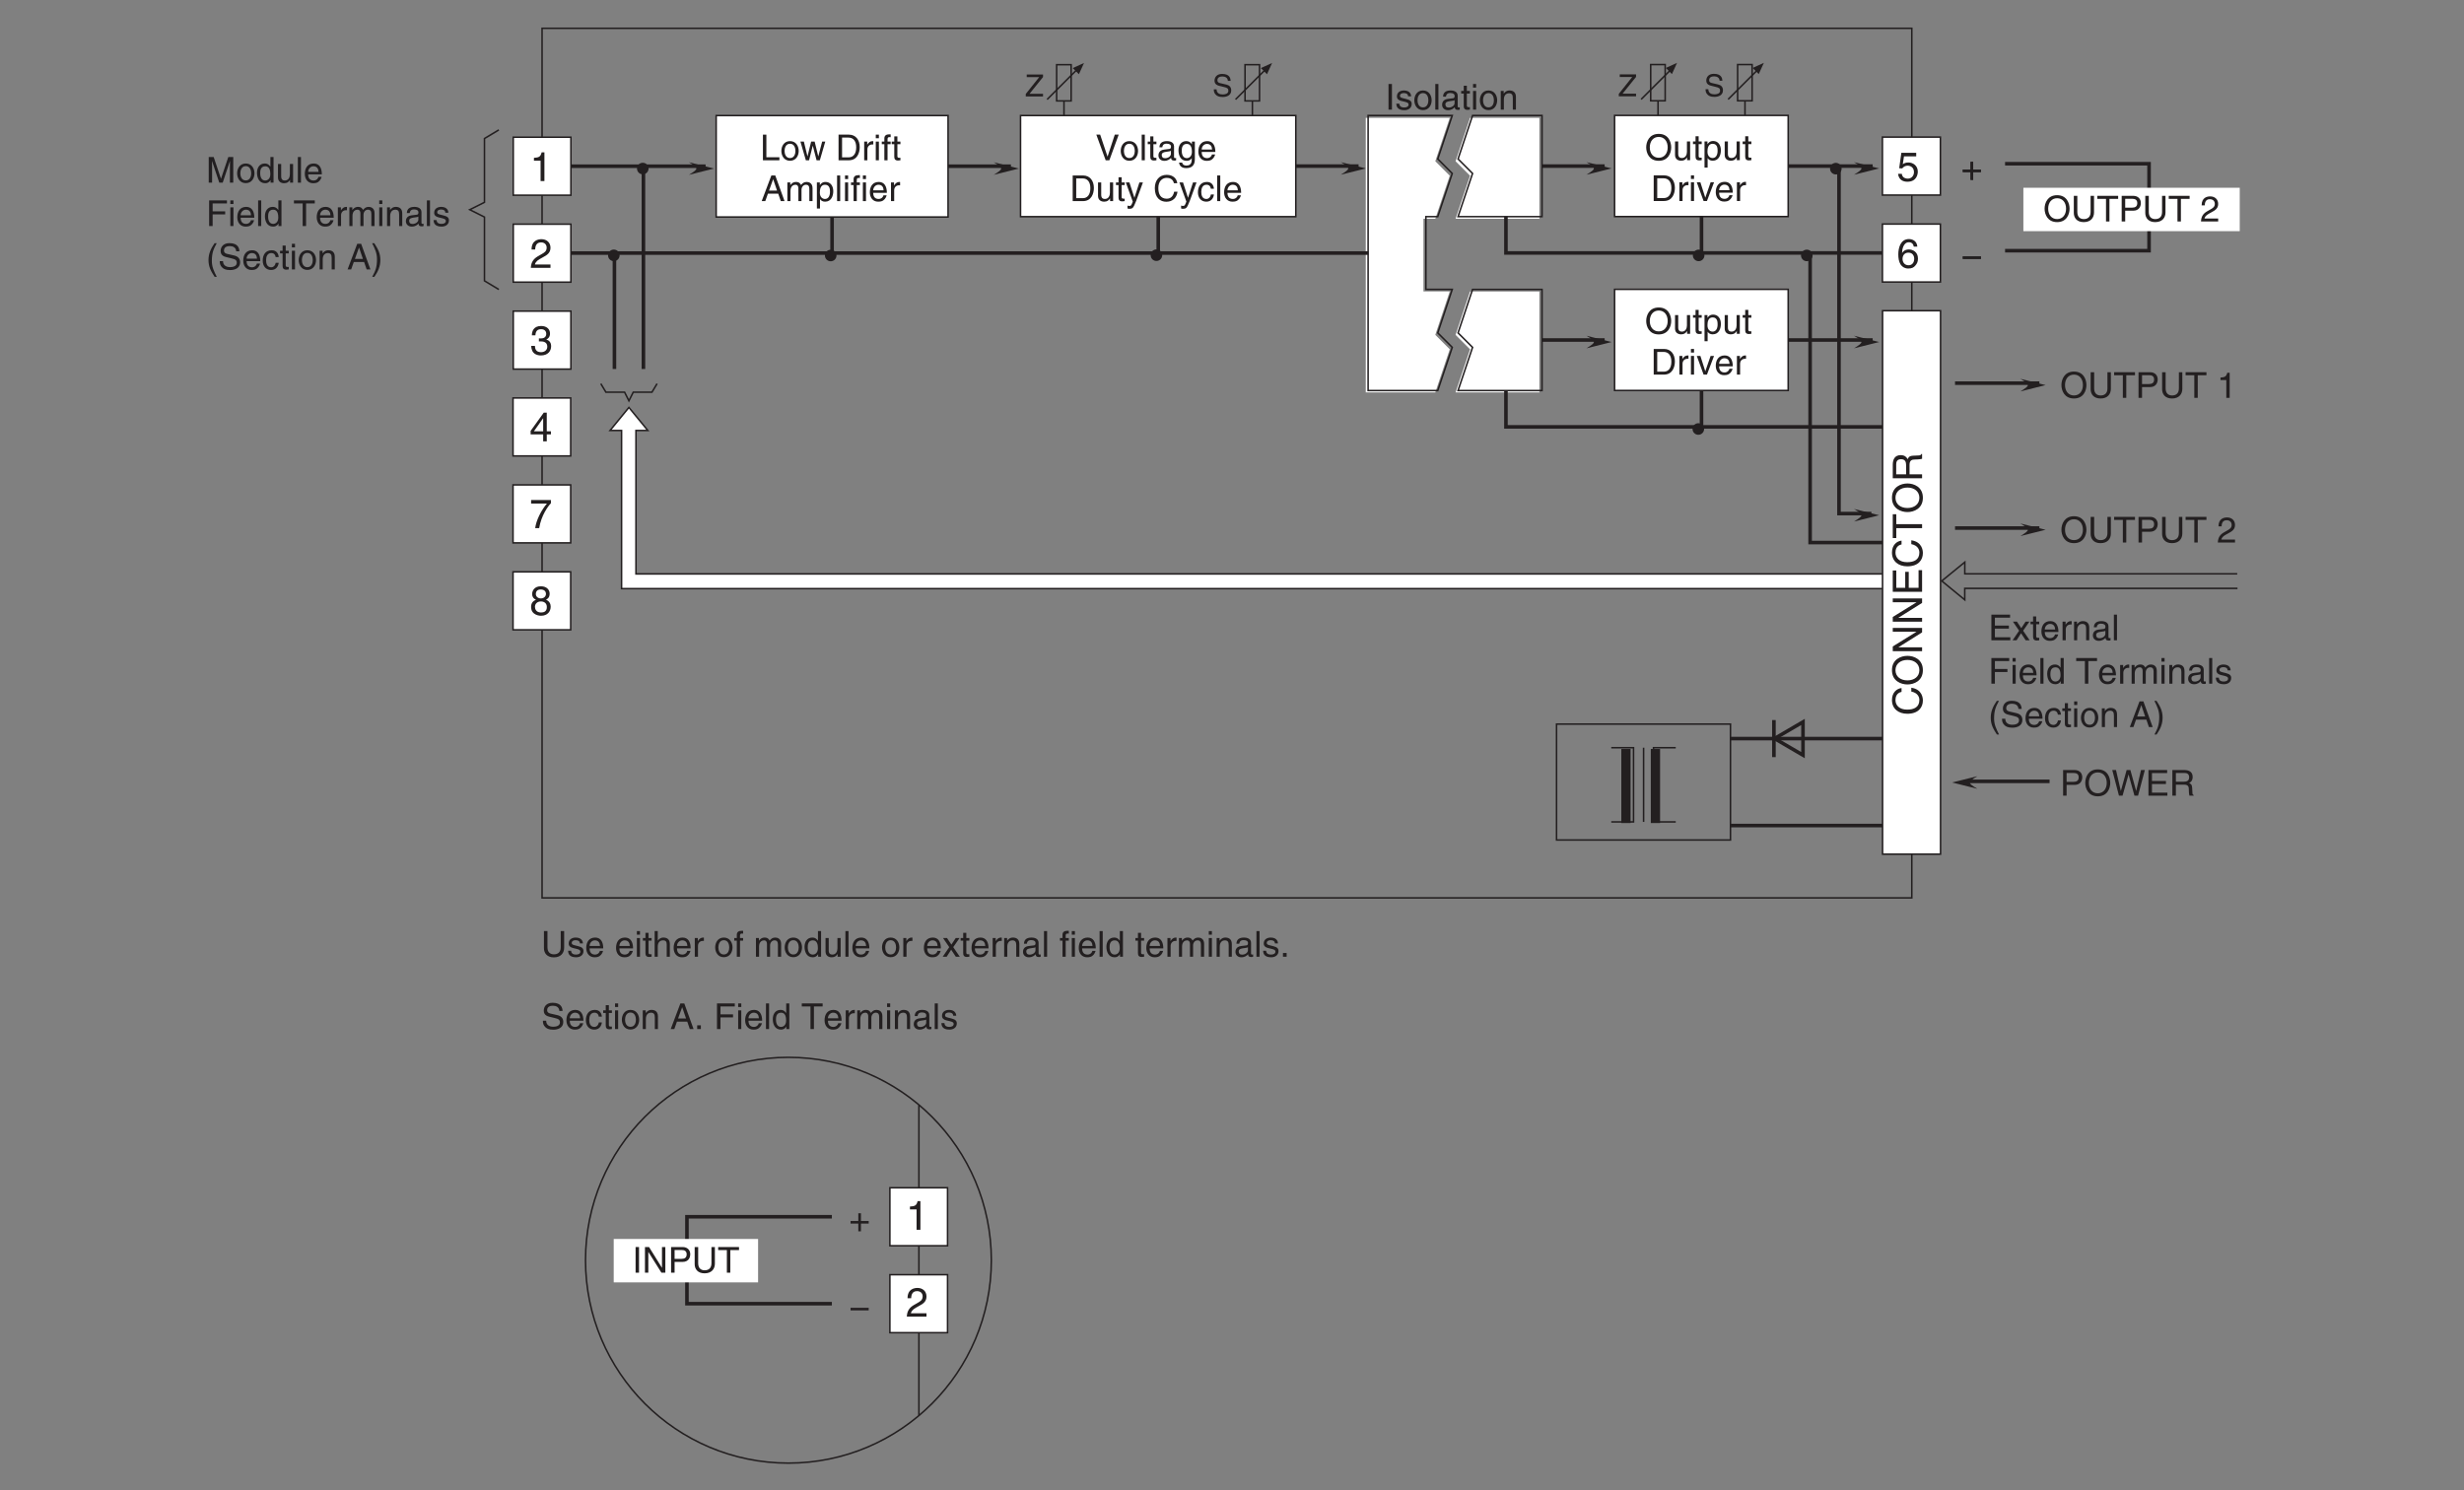 <?xml version="1.0" encoding="UTF-8"?>
<svg xmlns="http://www.w3.org/2000/svg" xmlns:xlink="http://www.w3.org/1999/xlink" width="481.89pt" height="291.5pt" viewBox="0 0 481.89 291.5" version="1.2">
<rect x="0" y="0" width="481.89" height="291.5" fill="#808080" stroke="none"/>
<defs>
<g>
<symbol overflow="visible" id="glyph0-0">
<path style="stroke:none;" d="M 0 0 L 4 0 L 4 -5.594 L 0 -5.594 Z M 2 -3.156 L 0.641 -5.188 L 3.359 -5.188 Z M 2.234 -2.797 L 3.594 -4.828 L 3.594 -0.766 Z M 0.641 -0.406 L 2 -2.438 L 3.359 -0.406 Z M 0.406 -4.828 L 1.75 -2.797 L 0.406 -0.766 Z M 0.406 -4.828 "/>
</symbol>
<symbol overflow="visible" id="glyph0-1">
<path style="stroke:none;" d="M 1.406 -4.812 L 3.797 -4.812 L 3.797 -5.5 L 0.891 -5.5 L 0.469 -2.484 L 1.062 -2.453 C 1.328 -2.797 1.703 -2.984 2.109 -2.984 C 2.797 -2.984 3.359 -2.547 3.359 -1.734 C 3.359 -1.031 2.891 -0.453 2.172 -0.453 C 1.547 -0.453 1.047 -0.75 0.984 -1.391 L 0.25 -1.391 C 0.391 -0.141 1.328 0.156 2.062 0.156 C 3.828 0.156 4.109 -1.203 4.109 -1.828 C 4.109 -2.984 3.172 -3.609 2.266 -3.609 C 1.75 -3.609 1.406 -3.453 1.172 -3.266 Z M 1.406 -4.812 "/>
</symbol>
<symbol overflow="visible" id="glyph0-2">
<path style="stroke:none;" d="M 4.016 -4.125 C 3.938 -5.266 3.031 -5.609 2.375 -5.609 C 0.703 -5.609 0.297 -3.844 0.297 -2.609 C 0.297 -1.875 0.406 -1.188 0.734 -0.656 C 1.141 -0.047 1.75 0.156 2.188 0.156 C 2.969 0.156 3.312 -0.062 3.594 -0.391 C 3.984 -0.812 4.141 -1.219 4.141 -1.797 C 4.141 -3.141 3.062 -3.578 2.375 -3.578 C 1.609 -3.578 1.219 -3.188 1.047 -2.891 L 1.031 -2.906 C 1.031 -3.5 1.266 -4.984 2.359 -4.984 C 2.969 -4.984 3.234 -4.609 3.328 -4.125 Z M 1.125 -1.719 C 1.125 -2.391 1.5 -2.953 2.281 -2.953 C 3.141 -2.953 3.406 -2.266 3.406 -1.766 C 3.406 -1 2.984 -0.484 2.312 -0.484 C 1.484 -0.484 1.125 -1.125 1.125 -1.719 Z M 1.125 -1.719 "/>
</symbol>
<symbol overflow="visible" id="glyph0-3">
<path style="stroke:none;" d="M 4.172 -1.359 L 4.172 -1.969 L 3.359 -1.969 L 3.359 -5.609 L 2.766 -5.609 L 0.203 -2.047 L 0.203 -1.359 L 2.656 -1.359 L 2.656 0 L 3.359 0 L 3.359 -1.359 Z M 2.641 -4.516 L 2.656 -4.516 L 2.656 -1.969 L 0.844 -1.969 Z M 2.641 -4.516 "/>
</symbol>
<symbol overflow="visible" id="glyph0-4">
<path style="stroke:none;" d="M 0.297 -4.812 L 3.391 -4.812 C 2.312 -3.547 1.281 -1.547 1.094 0 L 1.875 0 C 2.281 -2.5 3.609 -4.297 4.172 -4.875 L 4.172 -5.5 L 0.297 -5.5 Z M 0.297 -4.812 "/>
</symbol>
<symbol overflow="visible" id="glyph0-5">
<path style="stroke:none;" d="M 3.922 -4.172 C 3.922 -4.828 3.438 -5.609 2.203 -5.609 C 0.859 -5.609 0.5 -4.656 0.5 -4.078 C 0.5 -3.547 0.781 -3.156 1.25 -2.984 C 0.656 -2.734 0.297 -2.297 0.297 -1.609 C 0.297 -1.344 0.297 -0.734 0.875 -0.281 C 1.328 0.078 1.922 0.156 2.234 0.156 C 3.547 0.156 4.125 -0.719 4.125 -1.625 C 4.125 -2.047 3.969 -2.672 3.203 -2.984 C 3.453 -3.109 3.922 -3.359 3.922 -4.172 Z M 2.219 -2.641 C 2.844 -2.641 3.375 -2.297 3.375 -1.547 C 3.375 -0.656 2.766 -0.484 2.25 -0.484 C 1.281 -0.484 1.047 -1.156 1.047 -1.594 C 1.047 -2.109 1.422 -2.641 2.219 -2.641 Z M 2.203 -3.234 C 1.688 -3.234 1.219 -3.562 1.219 -4.109 C 1.219 -4.469 1.406 -4.984 2.156 -4.984 C 2.984 -4.984 3.203 -4.484 3.203 -4.141 C 3.203 -3.641 2.812 -3.234 2.203 -3.234 Z M 2.203 -3.234 "/>
</symbol>
<symbol overflow="visible" id="glyph0-6">
<path style="stroke:none;" d="M 2.859 -5.609 L 2.312 -5.609 C 2.094 -4.688 1.719 -4.609 0.812 -4.547 L 0.812 -3.984 L 2.109 -3.984 L 2.109 0 L 2.859 0 Z M 2.859 -5.609 "/>
</symbol>
<symbol overflow="visible" id="glyph0-7">
<path style="stroke:none;" d="M 1.047 -3.594 C 1.078 -4 1.125 -4.984 2.188 -4.984 C 3.016 -4.984 3.297 -4.422 3.297 -3.969 C 3.297 -3.234 2.859 -3 2.266 -2.656 L 1.531 -2.234 C 0.781 -1.781 0.25 -1.172 0.203 0 L 4.047 0 L 4.047 -0.656 L 1 -0.656 C 1.031 -0.875 1.203 -1.312 1.969 -1.734 L 2.547 -2.062 C 3.391 -2.5 4.047 -2.938 4.047 -3.938 C 4.047 -4.984 3.266 -5.609 2.297 -5.609 C 1.688 -5.609 0.344 -5.422 0.344 -3.594 Z M 1.047 -3.594 "/>
</symbol>
<symbol overflow="visible" id="glyph0-8">
<path style="stroke:none;" d="M 1.781 -2.594 C 1.891 -2.594 2 -2.594 2.109 -2.594 C 2.594 -2.594 3.422 -2.5 3.422 -1.562 C 3.422 -0.922 2.922 -0.484 2.203 -0.484 C 1.156 -0.484 1.016 -1.188 1 -1.719 L 0.266 -1.719 C 0.312 -1.062 0.484 -0.422 1.109 -0.094 C 1.375 0.047 1.734 0.156 2.141 0.156 C 3.578 0.156 4.172 -0.734 4.172 -1.656 C 4.172 -2.406 3.781 -2.781 3.234 -2.969 L 3.234 -2.984 C 3.531 -3.078 3.953 -3.422 3.953 -4.141 C 3.953 -4.984 3.312 -5.609 2.219 -5.609 C 0.75 -5.609 0.406 -4.594 0.406 -3.781 L 1.094 -3.781 C 1.125 -4.172 1.188 -4.984 2.188 -4.984 C 3.031 -4.984 3.219 -4.438 3.219 -4.094 C 3.219 -3.391 2.703 -3.172 2.156 -3.172 C 2.031 -3.172 1.906 -3.188 1.781 -3.188 Z M 1.781 -2.594 "/>
</symbol>
<symbol overflow="visible" id="glyph1-0">
<path style="stroke:none;" d="M 0 0 L 2.984 0 L 2.984 -4.188 L 0 -4.188 Z M 1.5 -2.359 L 0.484 -3.891 L 2.516 -3.891 Z M 1.672 -2.094 L 2.688 -3.625 L 2.688 -0.562 Z M 0.484 -0.297 L 1.5 -1.828 L 2.516 -0.297 Z M 0.297 -3.625 L 1.312 -2.094 L 0.297 -0.562 Z M 0.297 -3.625 "/>
</symbol>
<symbol overflow="visible" id="glyph1-1">
<path style="stroke:none;" d="M 3.594 -3.047 C 3.562 -3.516 3.422 -4.406 1.922 -4.406 C 0.875 -4.406 0.438 -3.75 0.438 -3.078 C 0.438 -2.328 1.078 -2.141 1.359 -2.078 L 2.234 -1.859 C 2.938 -1.703 3.141 -1.562 3.141 -1.109 C 3.141 -0.484 2.438 -0.391 2.016 -0.391 C 1.469 -0.391 0.844 -0.609 0.844 -1.391 L 0.297 -1.391 C 0.297 -0.984 0.359 -0.625 0.734 -0.297 C 0.922 -0.125 1.234 0.109 2.031 0.109 C 2.766 0.109 3.703 -0.172 3.703 -1.188 C 3.703 -1.859 3.297 -2.203 2.734 -2.328 L 1.516 -2.609 C 1.25 -2.672 1 -2.797 1 -3.156 C 1 -3.812 1.609 -3.906 1.984 -3.906 C 2.469 -3.906 3.016 -3.703 3.047 -3.047 Z M 3.594 -3.047 "/>
</symbol>
<symbol overflow="visible" id="glyph1-2">
<path style="stroke:none;" d="M 3.516 -0.516 L 0.875 -0.516 L 3.516 -3.797 L 3.516 -4.297 L 0.328 -4.297 L 0.328 -3.781 L 2.766 -3.781 L 0.141 -0.484 L 0.141 0 L 3.516 0 Z M 3.516 -0.516 "/>
</symbol>
<symbol overflow="visible" id="glyph2-0">
<path style="stroke:none;" d="M 0 0 L 3.5 0 L 3.5 -4.891 L 0 -4.891 Z M 1.75 -2.766 L 0.562 -4.547 L 2.938 -4.547 Z M 1.953 -2.438 L 3.141 -4.219 L 3.141 -0.656 Z M 0.562 -0.344 L 1.75 -2.125 L 2.938 -0.344 Z M 0.344 -4.219 L 1.531 -2.438 L 0.344 -0.656 Z M 0.344 -4.219 "/>
</symbol>
<symbol overflow="visible" id="glyph2-1">
<path style="stroke:none;" d="M 2.344 -0.734 L 2.328 -0.734 L 0.891 -5.016 L 0.141 -5.016 L 1.969 0 L 2.688 0 L 4.516 -5.016 L 3.75 -5.016 Z M 2.344 -0.734 "/>
</symbol>
<symbol overflow="visible" id="glyph2-2">
<path style="stroke:none;" d="M 0.25 -1.828 C 0.25 -0.891 0.781 0.094 1.938 0.094 C 3.109 0.094 3.641 -0.891 3.641 -1.828 C 3.641 -2.766 3.109 -3.75 1.938 -3.75 C 0.781 -3.75 0.25 -2.766 0.25 -1.828 Z M 0.875 -1.828 C 0.875 -2.312 1.062 -3.234 1.938 -3.234 C 2.828 -3.234 3 -2.312 3 -1.828 C 3 -1.344 2.828 -0.438 1.938 -0.438 C 1.062 -0.438 0.875 -1.344 0.875 -1.828 Z M 0.875 -1.828 "/>
</symbol>
<symbol overflow="visible" id="glyph2-3">
<path style="stroke:none;" d="M 1.078 -5.016 L 0.469 -5.016 L 0.469 0 L 1.078 0 Z M 1.078 -5.016 "/>
</symbol>
<symbol overflow="visible" id="glyph2-4">
<path style="stroke:none;" d="M 1.797 -3.141 L 1.797 -3.656 L 1.203 -3.656 L 1.203 -4.672 L 0.594 -4.672 L 0.594 -3.656 L 0.094 -3.656 L 0.094 -3.141 L 0.594 -3.141 L 0.594 -0.734 C 0.594 -0.297 0.719 0.047 1.328 0.047 C 1.391 0.047 1.578 0.016 1.797 0 L 1.797 -0.484 L 1.578 -0.484 C 1.453 -0.484 1.203 -0.484 1.203 -0.766 L 1.203 -3.141 Z M 1.797 -3.141 "/>
</symbol>
<symbol overflow="visible" id="glyph2-5">
<path style="stroke:none;" d="M 1 -2.547 C 1.047 -2.828 1.141 -3.25 1.844 -3.25 C 2.422 -3.25 2.703 -3.031 2.703 -2.656 C 2.703 -2.297 2.516 -2.234 2.375 -2.219 L 1.359 -2.094 C 0.344 -1.969 0.25 -1.25 0.25 -0.953 C 0.25 -0.328 0.719 0.109 1.391 0.109 C 2.109 0.109 2.484 -0.234 2.719 -0.484 C 2.734 -0.203 2.828 0.062 3.359 0.062 C 3.5 0.062 3.594 0.031 3.703 0 L 3.703 -0.453 C 3.625 -0.438 3.562 -0.422 3.5 -0.422 C 3.375 -0.422 3.297 -0.484 3.297 -0.641 L 3.297 -2.734 C 3.297 -3.672 2.234 -3.75 1.938 -3.75 C 1.047 -3.75 0.469 -3.422 0.438 -2.547 Z M 2.688 -1.266 C 2.688 -0.781 2.125 -0.406 1.547 -0.406 C 1.094 -0.406 0.891 -0.641 0.891 -1.047 C 0.891 -1.5 1.375 -1.594 1.672 -1.641 C 2.438 -1.734 2.578 -1.781 2.688 -1.859 Z M 2.688 -1.266 "/>
</symbol>
<symbol overflow="visible" id="glyph2-6">
<path style="stroke:none;" d="M 0.922 -1.844 C 0.922 -2.312 0.969 -3.203 1.906 -3.203 C 2.797 -3.203 2.906 -2.25 2.906 -1.656 C 2.906 -0.688 2.297 -0.422 1.906 -0.422 C 1.234 -0.422 0.922 -1.031 0.922 -1.844 Z M 3.484 -3.656 L 2.906 -3.656 L 2.906 -3.141 L 2.891 -3.141 C 2.75 -3.344 2.469 -3.75 1.797 -3.75 C 0.828 -3.75 0.281 -2.969 0.281 -1.938 C 0.281 -1.062 0.641 0.109 1.891 0.109 C 2.375 0.109 2.703 -0.125 2.859 -0.391 L 2.859 -0.406 L 2.875 -0.406 L 2.875 -0.266 C 2.875 0.172 2.891 1.031 1.828 1.031 C 1.688 1.031 1.125 1.031 1 0.453 L 0.391 0.453 C 0.516 1.422 1.359 1.531 1.781 1.531 C 3.484 1.531 3.484 0.219 3.484 -0.297 Z M 3.484 -3.656 "/>
</symbol>
<symbol overflow="visible" id="glyph2-7">
<path style="stroke:none;" d="M 2.938 -1.141 C 2.922 -0.875 2.578 -0.422 2 -0.422 C 1.297 -0.422 0.938 -0.859 0.938 -1.625 L 3.609 -1.625 C 3.609 -2.922 3.094 -3.75 2.031 -3.75 C 0.828 -3.75 0.281 -2.859 0.281 -1.719 C 0.281 -0.672 0.891 0.109 1.906 0.109 C 2.5 0.109 2.734 -0.031 2.906 -0.141 C 3.359 -0.453 3.531 -0.969 3.562 -1.141 Z M 0.938 -2.109 C 0.938 -2.688 1.391 -3.203 1.953 -3.203 C 2.703 -3.203 2.938 -2.688 2.969 -2.109 Z M 0.938 -2.109 "/>
</symbol>
<symbol overflow="visible" id="glyph2-8">
<path style="stroke:none;" d="M 0.562 0 L 2.562 0 C 4.219 0 4.703 -1.453 4.703 -2.578 C 4.703 -4.016 3.906 -5.016 2.594 -5.016 L 0.562 -5.016 Z M 1.25 -4.438 L 2.5 -4.438 C 3.422 -4.438 4.016 -3.797 4.016 -2.531 C 4.016 -1.266 3.438 -0.578 2.562 -0.578 L 1.25 -0.578 Z M 1.25 -4.438 "/>
</symbol>
<symbol overflow="visible" id="glyph2-9">
<path style="stroke:none;" d="M 3.422 0 L 3.422 -3.656 L 2.797 -3.656 L 2.797 -1.641 C 2.797 -1.109 2.562 -0.422 1.797 -0.422 C 1.391 -0.422 1.094 -0.625 1.094 -1.234 L 1.094 -3.656 L 0.469 -3.656 L 0.469 -1.031 C 0.469 -0.156 1.125 0.109 1.656 0.109 C 2.25 0.109 2.562 -0.125 2.828 -0.547 L 2.828 0 Z M 3.422 0 "/>
</symbol>
<symbol overflow="visible" id="glyph2-10">
<path style="stroke:none;" d="M 1.766 -0.672 L 1.75 -0.672 L 0.781 -3.656 L 0.078 -3.656 L 1.438 0.094 C 1.141 0.859 1.109 0.938 0.781 0.938 C 0.609 0.938 0.484 0.906 0.406 0.875 L 0.406 1.438 C 0.516 1.469 0.578 1.5 0.672 1.5 C 1.453 1.5 1.516 1.406 2.109 -0.062 C 2.562 -1.266 2.984 -2.453 3.422 -3.656 L 2.734 -3.656 Z M 1.766 -0.672 "/>
</symbol>
<symbol overflow="visible" id="glyph2-11">
<path style="stroke:none;" d=""/>
</symbol>
<symbol overflow="visible" id="glyph2-12">
<path style="stroke:none;" d="M 4.703 -3.5 C 4.609 -4.344 3.938 -5.141 2.641 -5.141 C 1.188 -5.141 0.312 -4.078 0.312 -2.531 C 0.312 -0.609 1.422 0.125 2.562 0.125 C 2.938 0.125 4.484 0.047 4.75 -1.844 L 4.094 -1.844 C 3.875 -0.672 3.109 -0.469 2.672 -0.469 C 1.422 -0.469 1 -1.375 1 -2.562 C 1 -3.875 1.734 -4.547 2.641 -4.547 C 3.125 -4.547 3.859 -4.391 4.047 -3.5 Z M 4.703 -3.5 "/>
</symbol>
<symbol overflow="visible" id="glyph2-13">
<path style="stroke:none;" d="M 3.328 -2.422 C 3.281 -3.062 2.922 -3.75 1.969 -3.75 C 0.75 -3.75 0.203 -2.859 0.203 -1.719 C 0.203 -0.672 0.812 0.109 1.844 0.109 C 2.906 0.109 3.266 -0.719 3.328 -1.297 L 2.734 -1.297 C 2.641 -0.734 2.281 -0.422 1.859 -0.422 C 1.016 -0.422 0.859 -1.203 0.859 -1.828 C 0.859 -2.484 1.109 -3.203 1.875 -3.203 C 2.391 -3.203 2.656 -2.906 2.734 -2.422 Z M 3.328 -2.422 "/>
</symbol>
<symbol overflow="visible" id="glyph2-14">
<path style="stroke:none;" d="M 1.203 -5.016 L 0.531 -5.016 L 0.531 0 L 3.75 0 L 3.75 -0.594 L 1.203 -0.594 Z M 1.203 -5.016 "/>
</symbol>
<symbol overflow="visible" id="glyph2-15">
<path style="stroke:none;" d="M 2.5 -2.828 L 2.516 -2.828 L 3.25 0 L 3.891 0 L 4.953 -3.656 L 4.344 -3.656 L 3.594 -0.781 L 3.578 -0.781 L 2.875 -3.656 L 2.188 -3.656 L 1.484 -0.781 L 1.469 -0.781 L 0.766 -3.656 L 0.094 -3.656 L 1.156 0 L 1.781 0 Z M 2.5 -2.828 "/>
</symbol>
<symbol overflow="visible" id="glyph2-16">
<path style="stroke:none;" d="M 1.156 -2.125 C 1.156 -2.656 1.516 -3.094 2.094 -3.094 L 2.312 -3.094 L 2.312 -3.734 C 2.266 -3.75 2.234 -3.75 2.156 -3.75 C 1.703 -3.75 1.375 -3.469 1.125 -3.047 L 1.125 -3.656 L 0.531 -3.656 L 0.531 0 L 1.156 0 Z M 1.156 -2.125 "/>
</symbol>
<symbol overflow="visible" id="glyph2-17">
<path style="stroke:none;" d="M 1.078 -3.656 L 0.469 -3.656 L 0.469 0 L 1.078 0 Z M 1.078 -4.312 L 1.078 -5.016 L 0.469 -5.016 L 0.469 -4.312 Z M 1.078 -4.312 "/>
</symbol>
<symbol overflow="visible" id="glyph2-18">
<path style="stroke:none;" d="M 1.828 -3.141 L 1.828 -3.656 L 1.219 -3.656 L 1.219 -4.109 C 1.219 -4.406 1.312 -4.531 1.578 -4.531 C 1.656 -4.531 1.75 -4.531 1.828 -4.516 L 1.828 -5.078 C 1.734 -5.078 1.641 -5.078 1.547 -5.078 C 0.953 -5.078 0.594 -4.828 0.594 -4.281 L 0.594 -3.656 L 0.094 -3.656 L 0.094 -3.141 L 0.594 -3.141 L 0.594 0 L 1.219 0 L 1.219 -3.141 Z M 1.828 -3.141 "/>
</symbol>
<symbol overflow="visible" id="glyph2-19">
<path style="stroke:none;" d="M 3.328 -1.453 L 3.828 0 L 4.562 0 L 2.75 -5.016 L 1.984 -5.016 L 0.094 0 L 0.797 0 L 1.312 -1.453 Z M 1.531 -2.062 L 2.328 -4.266 L 2.344 -4.266 L 3.094 -2.062 Z M 1.531 -2.062 "/>
</symbol>
<symbol overflow="visible" id="glyph2-20">
<path style="stroke:none;" d="M 0.453 0 L 1.062 0 L 1.062 -1.984 C 1.062 -2.984 1.688 -3.203 2.031 -3.203 C 2.484 -3.203 2.609 -2.828 2.609 -2.531 L 2.609 0 L 3.219 0 L 3.219 -2.234 C 3.219 -2.719 3.562 -3.203 4.078 -3.203 C 4.609 -3.203 4.75 -2.859 4.75 -2.359 L 4.75 0 L 5.375 0 L 5.375 -2.531 C 5.375 -3.562 4.625 -3.75 4.234 -3.75 C 3.672 -3.75 3.422 -3.5 3.125 -3.156 C 3.016 -3.359 2.812 -3.75 2.156 -3.75 C 1.5 -3.75 1.188 -3.328 1.047 -3.141 L 1.031 -3.141 L 1.031 -3.656 L 0.453 -3.656 Z M 0.453 0 "/>
</symbol>
<symbol overflow="visible" id="glyph2-21">
<path style="stroke:none;" d="M 0.984 -1.656 C 0.984 -2.25 1.094 -3.203 1.984 -3.203 C 2.922 -3.203 2.969 -2.312 2.969 -1.844 C 2.969 -1.031 2.656 -0.422 1.984 -0.422 C 1.594 -0.422 0.984 -0.688 0.984 -1.656 Z M 0.406 1.453 L 1.016 1.453 L 1.016 -0.391 L 1.031 -0.391 C 1.188 -0.125 1.516 0.109 2 0.109 C 3.25 0.109 3.609 -1.062 3.609 -1.938 C 3.609 -2.969 3.062 -3.75 2.094 -3.75 C 1.422 -3.75 1.141 -3.344 1 -3.141 L 0.984 -3.141 L 0.984 -3.656 L 0.406 -3.656 Z M 0.406 1.453 "/>
</symbol>
<symbol overflow="visible" id="glyph2-22">
<path style="stroke:none;" d="M 4.469 -2.5 C 4.469 -1.328 3.812 -0.469 2.719 -0.469 C 1.625 -0.469 0.969 -1.328 0.969 -2.5 C 0.969 -3.688 1.625 -4.547 2.719 -4.547 C 3.812 -4.547 4.469 -3.688 4.469 -2.5 Z M 5.156 -2.5 C 5.156 -3.594 4.594 -5.141 2.719 -5.141 C 0.844 -5.141 0.266 -3.594 0.266 -2.5 C 0.266 -1.422 0.844 0.125 2.719 0.125 C 4.594 0.125 5.156 -1.422 5.156 -2.5 Z M 5.156 -2.5 "/>
</symbol>
<symbol overflow="visible" id="glyph2-23">
<path style="stroke:none;" d="M 1.734 -0.672 L 1.719 -0.672 L 0.766 -3.656 L 0.062 -3.656 L 1.391 0 L 2.047 0 L 3.438 -3.656 L 2.766 -3.656 Z M 1.734 -0.672 "/>
</symbol>
<symbol overflow="visible" id="glyph2-24">
<path style="stroke:none;" d="M 3.828 -5.016 L 3.828 -1.844 C 3.828 -0.75 3.125 -0.469 2.5 -0.469 C 1.891 -0.469 1.234 -0.766 1.234 -1.859 L 1.234 -5.016 L 0.547 -5.016 L 0.547 -1.672 C 0.547 -0.734 1.125 0.125 2.484 0.125 C 3.859 0.125 4.5 -0.734 4.5 -1.766 L 4.5 -5.016 Z M 3.828 -5.016 "/>
</symbol>
<symbol overflow="visible" id="glyph2-25">
<path style="stroke:none;" d="M 0.094 -4.422 L 1.797 -4.422 L 1.797 0 L 2.469 0 L 2.469 -4.422 L 4.172 -4.422 L 4.172 -5.016 L 0.094 -5.016 Z M 0.094 -4.422 "/>
</symbol>
<symbol overflow="visible" id="glyph2-26">
<path style="stroke:none;" d="M 1.281 -4.438 L 2.656 -4.438 C 3.219 -4.438 3.641 -4.234 3.641 -3.594 C 3.641 -2.922 3.234 -2.703 2.625 -2.703 L 1.281 -2.703 Z M 1.281 -2.109 L 2.859 -2.109 C 3.953 -2.109 4.344 -2.906 4.344 -3.609 C 4.344 -4.422 3.781 -5.016 2.859 -5.016 L 0.594 -5.016 L 0.594 0 L 1.281 0 Z M 1.281 -2.109 "/>
</symbol>
<symbol overflow="visible" id="glyph2-27">
<path style="stroke:none;" d="M 0.922 -3.156 C 0.938 -3.5 0.984 -4.359 1.906 -4.359 C 2.641 -4.359 2.891 -3.859 2.891 -3.469 C 2.891 -2.828 2.5 -2.625 1.984 -2.328 L 1.328 -1.953 C 0.672 -1.562 0.219 -1.016 0.188 0 L 3.547 0 L 3.547 -0.578 L 0.875 -0.578 C 0.906 -0.766 1.047 -1.156 1.719 -1.516 L 2.234 -1.797 C 2.969 -2.188 3.547 -2.562 3.547 -3.438 C 3.547 -4.359 2.859 -4.906 2 -4.906 C 1.469 -4.906 0.312 -4.75 0.312 -3.156 Z M 0.922 -3.156 "/>
</symbol>
<symbol overflow="visible" id="glyph2-28">
<path style="stroke:none;" d="M 2.5 -4.906 L 2.031 -4.906 C 1.828 -4.109 1.5 -4.031 0.703 -3.969 L 0.703 -3.484 L 1.844 -3.484 L 1.844 0 L 2.5 0 Z M 2.5 -4.906 "/>
</symbol>
<symbol overflow="visible" id="glyph2-29">
<path style="stroke:none;" d="M 3.297 -4.156 L 4.453 0 L 5.156 0 L 6.484 -5.016 L 5.734 -5.016 L 4.797 -0.938 L 4.781 -0.938 L 3.656 -5.016 L 2.922 -5.016 L 1.797 -0.938 L 1.781 -0.938 L 0.844 -5.016 L 0.109 -5.016 L 1.422 0 L 2.125 0 Z M 3.297 -4.156 "/>
</symbol>
<symbol overflow="visible" id="glyph2-30">
<path style="stroke:none;" d="M 4.297 -0.594 L 1.281 -0.594 L 1.281 -2.281 L 4.016 -2.281 L 4.016 -2.875 L 1.281 -2.875 L 1.281 -4.422 L 4.25 -4.422 L 4.25 -5.016 L 0.594 -5.016 L 0.594 0 L 4.297 0 Z M 4.297 -0.594 "/>
</symbol>
<symbol overflow="visible" id="glyph2-31">
<path style="stroke:none;" d="M 1.297 -2.156 L 2.938 -2.156 C 3.75 -2.156 3.828 -1.672 3.828 -1.25 C 3.828 -1.062 3.844 -0.312 3.953 0 L 4.781 0 L 4.781 -0.109 C 4.562 -0.234 4.531 -0.328 4.531 -0.609 L 4.484 -1.516 C 4.453 -2.219 4.172 -2.344 3.891 -2.469 C 4.203 -2.656 4.578 -2.922 4.578 -3.672 C 4.578 -4.734 3.75 -5.016 2.938 -5.016 L 0.609 -5.016 L 0.609 0 L 1.297 0 Z M 1.297 -4.438 L 2.984 -4.438 C 3.312 -4.438 3.891 -4.375 3.891 -3.594 C 3.891 -2.859 3.359 -2.734 2.859 -2.734 L 1.297 -2.734 Z M 1.297 -4.438 "/>
</symbol>
<symbol overflow="visible" id="glyph2-32">
<path style="stroke:none;" d="M 1.781 -2.016 L 0.266 -2.016 L 0.266 -1.516 L 1.781 -1.516 L 1.781 0 L 2.297 0 L 2.297 -1.516 L 3.812 -1.516 L 3.812 -2.016 L 2.297 -2.016 L 2.297 -3.531 L 1.781 -3.531 Z M 1.781 -2.016 "/>
</symbol>
<symbol overflow="visible" id="glyph2-33">
<path style="stroke:none;" d="M 3.812 -1.516 L 3.812 -2.016 L 0.266 -2.016 L 0.266 -1.516 Z M 3.812 -1.516 "/>
</symbol>
<symbol overflow="visible" id="glyph2-34">
<path style="stroke:none;" d="M 1.312 -5.016 L 0.641 -5.016 L 0.641 0 L 1.312 0 Z M 1.312 -5.016 "/>
</symbol>
<symbol overflow="visible" id="glyph2-35">
<path style="stroke:none;" d="M 3.859 -0.969 L 3.844 -0.969 L 1.328 -5.016 L 0.531 -5.016 L 0.531 0 L 1.188 0 L 1.188 -4.047 L 1.203 -4.047 L 3.75 0 L 4.516 0 L 4.516 -5.016 L 3.859 -5.016 Z M 3.859 -0.969 "/>
</symbol>
<symbol overflow="visible" id="glyph2-36">
<path style="stroke:none;" d="M 4.188 -3.547 C 4.156 -4.094 3.984 -5.141 2.234 -5.141 C 1.016 -5.141 0.516 -4.375 0.516 -3.594 C 0.516 -2.719 1.25 -2.5 1.578 -2.422 L 2.609 -2.172 C 3.422 -1.984 3.672 -1.812 3.672 -1.297 C 3.672 -0.578 2.844 -0.453 2.359 -0.453 C 1.719 -0.453 0.984 -0.719 0.984 -1.625 L 0.344 -1.625 C 0.344 -1.156 0.422 -0.734 0.859 -0.344 C 1.078 -0.141 1.438 0.125 2.375 0.125 C 3.234 0.125 4.328 -0.203 4.328 -1.391 C 4.328 -2.172 3.844 -2.562 3.188 -2.719 L 1.766 -3.047 C 1.469 -3.125 1.172 -3.266 1.172 -3.688 C 1.172 -4.453 1.891 -4.562 2.312 -4.562 C 2.875 -4.562 3.516 -4.328 3.562 -3.547 Z M 4.188 -3.547 "/>
</symbol>
<symbol overflow="visible" id="glyph2-37">
<path style="stroke:none;" d="M 3.422 -2.484 C 3.422 -3.531 2.719 -3.75 2.156 -3.75 C 1.516 -3.75 1.188 -3.328 1.047 -3.141 L 1.031 -3.141 L 1.031 -3.656 L 0.453 -3.656 L 0.453 0 L 1.062 0 L 1.062 -1.984 C 1.062 -2.984 1.688 -3.203 2.031 -3.203 C 2.641 -3.203 2.812 -2.891 2.812 -2.25 L 2.812 0 L 3.422 0 Z M 3.422 -2.484 "/>
</symbol>
<symbol overflow="visible" id="glyph2-38">
<path style="stroke:none;" d="M 1.328 -0.734 L 0.609 -0.734 L 0.609 0 L 1.328 0 Z M 1.328 -0.734 "/>
</symbol>
<symbol overflow="visible" id="glyph2-39">
<path style="stroke:none;" d="M 1.281 -2.281 L 3.734 -2.281 L 3.734 -2.875 L 1.281 -2.875 L 1.281 -4.422 L 4.078 -4.422 L 4.078 -5.016 L 0.594 -5.016 L 0.594 0 L 1.281 0 Z M 1.281 -2.281 "/>
</symbol>
<symbol overflow="visible" id="glyph2-40">
<path style="stroke:none;" d="M 3.484 -5.016 L 2.875 -5.016 L 2.875 -3.188 L 2.859 -3.141 C 2.703 -3.344 2.438 -3.75 1.766 -3.75 C 0.797 -3.75 0.25 -2.969 0.25 -1.938 C 0.25 -1.062 0.609 0.109 1.844 0.109 C 2.203 0.109 2.625 0 2.891 -0.5 L 2.906 -0.5 L 2.906 0 L 3.484 0 Z M 0.875 -1.844 C 0.875 -2.312 0.922 -3.203 1.875 -3.203 C 2.766 -3.203 2.859 -2.25 2.859 -1.656 C 2.859 -0.688 2.25 -0.422 1.859 -0.422 C 1.188 -0.422 0.875 -1.031 0.875 -1.844 Z M 0.875 -1.844 "/>
</symbol>
<symbol overflow="visible" id="glyph2-41">
<path style="stroke:none;" d="M 3.125 -2.609 C 3.125 -2.797 3.031 -3.75 1.719 -3.75 C 1 -3.75 0.344 -3.391 0.344 -2.594 C 0.344 -2.094 0.672 -1.828 1.188 -1.703 L 1.906 -1.531 C 2.422 -1.391 2.625 -1.297 2.625 -1 C 2.625 -0.594 2.234 -0.422 1.781 -0.422 C 0.922 -0.422 0.844 -0.891 0.812 -1.172 L 0.219 -1.172 C 0.25 -0.734 0.344 0.109 1.797 0.109 C 2.625 0.109 3.234 -0.344 3.234 -1.109 C 3.234 -1.594 2.969 -1.875 2.219 -2.062 L 1.594 -2.219 C 1.125 -2.344 0.938 -2.406 0.938 -2.703 C 0.938 -3.156 1.469 -3.234 1.656 -3.234 C 2.438 -3.234 2.516 -2.844 2.531 -2.609 Z M 3.125 -2.609 "/>
</symbol>
<symbol overflow="visible" id="glyph2-42">
<path style="stroke:none;" d="M 3.422 -2.484 C 3.422 -3.531 2.719 -3.75 2.156 -3.75 C 1.562 -3.75 1.25 -3.391 1.078 -3.156 L 1.062 -3.156 L 1.062 -5.016 L 0.453 -5.016 L 0.453 0 L 1.062 0 L 1.062 -1.984 C 1.062 -2.906 1.578 -3.203 2.094 -3.203 C 2.672 -3.203 2.812 -2.891 2.812 -2.391 L 2.812 0 L 3.422 0 Z M 3.422 -2.484 "/>
</symbol>
<symbol overflow="visible" id="glyph2-43">
<path style="stroke:none;" d="M 2.141 -1.875 L 3.375 -3.656 L 2.625 -3.656 L 1.781 -2.375 L 0.922 -3.656 L 0.141 -3.656 L 1.359 -1.875 L 0.078 0 L 0.859 0 L 1.734 -1.375 L 2.641 0 L 3.422 0 Z M 2.141 -1.875 "/>
</symbol>
<symbol overflow="visible" id="glyph2-44">
<path style="stroke:none;" d="M 5.312 0 L 5.312 -5.016 L 4.344 -5.016 L 2.922 -0.781 L 2.906 -0.781 L 1.484 -5.016 L 0.516 -5.016 L 0.516 0 L 1.172 0 L 1.172 -2.969 C 1.172 -3.109 1.156 -3.75 1.156 -4.203 L 1.172 -4.203 L 2.578 0 L 3.25 0 L 4.656 -4.219 L 4.672 -4.219 C 4.672 -3.75 4.656 -3.109 4.656 -2.969 L 4.656 0 Z M 5.312 0 "/>
</symbol>
<symbol overflow="visible" id="glyph2-45">
<path style="stroke:none;" d="M 1.656 -5.125 C 0.906 -4.047 0.469 -3.047 0.469 -1.828 C 0.469 -0.516 0.953 0.359 1.672 1.453 L 2.094 1.453 C 1.531 0.344 1.125 -0.5 1.125 -1.656 C 1.125 -3.328 1.484 -4 2.078 -5.125 Z M 1.656 -5.125 "/>
</symbol>
<symbol overflow="visible" id="glyph2-46">
<path style="stroke:none;" d="M 0.672 1.453 C 1.422 0.375 1.844 -0.625 1.844 -1.844 C 1.844 -3.156 1.375 -4.031 0.656 -5.125 L 0.234 -5.125 C 0.797 -4.016 1.188 -3.172 1.188 -2.016 C 1.188 -0.344 0.844 0.328 0.25 1.453 Z M 0.672 1.453 "/>
</symbol>
<symbol overflow="visible" id="glyph3-0">
<path style="stroke:none;" d="M 0 0 L 0 -4 L -5.594 -4 L -5.594 0 Z M -3.156 -2 L -5.188 -0.641 L -5.188 -3.359 Z M -2.797 -2.234 L -4.828 -3.594 L -0.766 -3.594 Z M -0.406 -0.641 L -2.438 -2 L -0.406 -3.359 Z M -4.828 -0.406 L -2.797 -1.75 L -0.766 -0.406 Z M -4.828 -0.406 "/>
</symbol>
<symbol overflow="visible" id="glyph3-1">
<path style="stroke:none;" d="M -4.016 -5.375 C -4.969 -5.266 -5.891 -4.5 -5.891 -3.031 C -5.891 -1.359 -4.656 -0.344 -2.891 -0.344 C -0.688 -0.344 0.156 -1.625 0.156 -2.938 C 0.156 -3.359 0.062 -5.125 -2.109 -5.438 L -2.109 -4.688 C -0.781 -4.422 -0.531 -3.547 -0.531 -3.047 C -0.531 -1.625 -1.578 -1.156 -2.922 -1.156 C -4.438 -1.156 -5.203 -1.984 -5.203 -3.031 C -5.203 -3.578 -5.016 -4.422 -4.016 -4.625 Z M -4.016 -5.375 "/>
</symbol>
<symbol overflow="visible" id="glyph3-2">
<path style="stroke:none;" d="M -2.859 -5.109 C -1.516 -5.109 -0.531 -4.344 -0.531 -3.109 C -0.531 -1.859 -1.516 -1.109 -2.859 -1.109 C -4.219 -1.109 -5.203 -1.859 -5.203 -3.109 C -5.203 -4.344 -4.219 -5.109 -2.859 -5.109 Z M -2.859 -5.906 C -4.109 -5.906 -5.891 -5.25 -5.891 -3.109 C -5.891 -0.969 -4.109 -0.312 -2.859 -0.312 C -1.625 -0.312 0.156 -0.969 0.156 -3.109 C 0.156 -5.25 -1.625 -5.906 -2.859 -5.906 Z M -2.859 -5.906 "/>
</symbol>
<symbol overflow="visible" id="glyph3-3">
<path style="stroke:none;" d="M -1.109 -4.406 L -1.109 -4.391 L -5.734 -1.531 L -5.734 -0.609 L 0 -0.609 L 0 -1.359 L -4.625 -1.359 L -4.625 -1.375 L 0 -4.281 L 0 -5.156 L -5.734 -5.156 L -5.734 -4.406 Z M -1.109 -4.406 "/>
</symbol>
<symbol overflow="visible" id="glyph3-4">
<path style="stroke:none;" d="M -0.688 -4.922 L -0.688 -1.469 L -2.609 -1.469 L -2.609 -4.594 L -3.297 -4.594 L -3.297 -1.469 L -5.047 -1.469 L -5.047 -4.859 L -5.734 -4.859 L -5.734 -0.688 L 0 -0.688 L 0 -4.922 Z M -0.688 -4.922 "/>
</symbol>
<symbol overflow="visible" id="glyph3-5">
<path style="stroke:none;" d="M -5.047 -0.109 L -5.047 -2.047 L 0 -2.047 L 0 -2.828 L -5.047 -2.828 L -5.047 -4.766 L -5.734 -4.766 L -5.734 -0.109 Z M -5.047 -0.109 "/>
</symbol>
<symbol overflow="visible" id="glyph3-6">
<path style="stroke:none;" d="M -2.453 -1.484 L -2.453 -3.359 C -2.453 -4.281 -1.906 -4.375 -1.438 -4.375 C -1.219 -4.375 -0.344 -4.406 0 -4.516 L 0 -5.469 L -0.125 -5.469 C -0.266 -5.219 -0.391 -5.188 -0.703 -5.172 L -1.734 -5.125 C -2.531 -5.094 -2.688 -4.766 -2.812 -4.438 C -3.031 -4.812 -3.344 -5.234 -4.188 -5.234 C -5.406 -5.234 -5.734 -4.297 -5.734 -3.359 L -5.734 -0.703 L 0 -0.703 L 0 -1.484 Z M -5.062 -1.484 L -5.062 -3.406 C -5.062 -3.797 -5 -4.438 -4.109 -4.438 C -3.266 -4.438 -3.125 -3.844 -3.125 -3.281 L -3.125 -1.484 Z M -5.062 -1.484 "/>
</symbol>
<symbol overflow="visible" id="glyph4-0">
<path style="stroke:none;" d="M 0 0 L 3.5 0 L 3.5 -4.891 L 0 -4.891 Z M 1.75 -2.766 L 0.562 -4.547 L 2.938 -4.547 Z M 1.953 -2.438 L 3.141 -4.219 L 3.141 -0.656 Z M 0.562 -0.344 L 1.75 -2.125 L 2.938 -0.344 Z M 0.344 -4.219 L 1.531 -2.438 L 0.344 -0.656 Z M 0.344 -4.219 "/>
</symbol>
<symbol overflow="visible" id="glyph4-1">
<path style="stroke:none;" d="M 1.312 -5.016 L 0.641 -5.016 L 0.641 0 L 1.312 0 Z M 1.312 -5.016 "/>
</symbol>
<symbol overflow="visible" id="glyph4-2">
<path style="stroke:none;" d="M 3.125 -2.609 C 3.125 -2.797 3.031 -3.75 1.719 -3.75 C 1 -3.75 0.344 -3.391 0.344 -2.594 C 0.344 -2.094 0.672 -1.828 1.188 -1.703 L 1.906 -1.531 C 2.422 -1.391 2.625 -1.297 2.625 -1 C 2.625 -0.594 2.234 -0.422 1.781 -0.422 C 0.922 -0.422 0.844 -0.891 0.812 -1.172 L 0.219 -1.172 C 0.25 -0.734 0.344 0.109 1.797 0.109 C 2.625 0.109 3.234 -0.344 3.234 -1.109 C 3.234 -1.594 2.969 -1.875 2.219 -2.062 L 1.594 -2.219 C 1.125 -2.344 0.938 -2.406 0.938 -2.703 C 0.938 -3.156 1.469 -3.234 1.656 -3.234 C 2.438 -3.234 2.516 -2.844 2.531 -2.609 Z M 3.125 -2.609 "/>
</symbol>
<symbol overflow="visible" id="glyph4-3">
<path style="stroke:none;" d="M 0.25 -1.828 C 0.25 -0.891 0.781 0.094 1.938 0.094 C 3.109 0.094 3.641 -0.891 3.641 -1.828 C 3.641 -2.766 3.109 -3.75 1.938 -3.75 C 0.781 -3.75 0.25 -2.766 0.25 -1.828 Z M 0.875 -1.828 C 0.875 -2.312 1.062 -3.234 1.938 -3.234 C 2.828 -3.234 3 -2.312 3 -1.828 C 3 -1.344 2.828 -0.438 1.938 -0.438 C 1.062 -0.438 0.875 -1.344 0.875 -1.828 Z M 0.875 -1.828 "/>
</symbol>
<symbol overflow="visible" id="glyph4-4">
<path style="stroke:none;" d="M 1.078 -5.016 L 0.469 -5.016 L 0.469 0 L 1.078 0 Z M 1.078 -5.016 "/>
</symbol>
<symbol overflow="visible" id="glyph4-5">
<path style="stroke:none;" d="M 1 -2.547 C 1.047 -2.828 1.141 -3.25 1.844 -3.25 C 2.422 -3.25 2.703 -3.031 2.703 -2.656 C 2.703 -2.297 2.516 -2.234 2.375 -2.219 L 1.359 -2.094 C 0.344 -1.969 0.25 -1.25 0.25 -0.953 C 0.25 -0.328 0.719 0.109 1.391 0.109 C 2.109 0.109 2.484 -0.234 2.719 -0.484 C 2.734 -0.203 2.828 0.062 3.359 0.062 C 3.5 0.062 3.594 0.031 3.703 0 L 3.703 -0.453 C 3.625 -0.438 3.562 -0.422 3.5 -0.422 C 3.375 -0.422 3.297 -0.484 3.297 -0.641 L 3.297 -2.734 C 3.297 -3.672 2.234 -3.75 1.938 -3.75 C 1.047 -3.75 0.469 -3.422 0.438 -2.547 Z M 2.688 -1.266 C 2.688 -0.781 2.125 -0.406 1.547 -0.406 C 1.094 -0.406 0.891 -0.641 0.891 -1.047 C 0.891 -1.5 1.375 -1.594 1.672 -1.641 C 2.438 -1.734 2.578 -1.781 2.688 -1.859 Z M 2.688 -1.266 "/>
</symbol>
<symbol overflow="visible" id="glyph4-6">
<path style="stroke:none;" d="M 1.797 -3.141 L 1.797 -3.656 L 1.203 -3.656 L 1.203 -4.672 L 0.594 -4.672 L 0.594 -3.656 L 0.094 -3.656 L 0.094 -3.141 L 0.594 -3.141 L 0.594 -0.734 C 0.594 -0.297 0.719 0.047 1.328 0.047 C 1.391 0.047 1.578 0.016 1.797 0 L 1.797 -0.484 L 1.578 -0.484 C 1.453 -0.484 1.203 -0.484 1.203 -0.766 L 1.203 -3.141 Z M 1.797 -3.141 "/>
</symbol>
<symbol overflow="visible" id="glyph4-7">
<path style="stroke:none;" d="M 1.078 -3.656 L 0.469 -3.656 L 0.469 0 L 1.078 0 Z M 1.078 -4.312 L 1.078 -5.016 L 0.469 -5.016 L 0.469 -4.312 Z M 1.078 -4.312 "/>
</symbol>
<symbol overflow="visible" id="glyph4-8">
<path style="stroke:none;" d="M 3.422 -2.484 C 3.422 -3.531 2.719 -3.75 2.156 -3.75 C 1.516 -3.75 1.188 -3.328 1.047 -3.141 L 1.031 -3.141 L 1.031 -3.656 L 0.453 -3.656 L 0.453 0 L 1.062 0 L 1.062 -1.984 C 1.062 -2.984 1.688 -3.203 2.031 -3.203 C 2.641 -3.203 2.812 -2.891 2.812 -2.25 L 2.812 0 L 3.422 0 Z M 3.422 -2.484 "/>
</symbol>
</g>
</defs>
<g id="surface1">
<path style="fill:none;stroke-width:3;stroke-linecap:butt;stroke-linejoin:miter;stroke:rgb(13.73%,12.16%,12.549%);stroke-opacity:1;stroke-miterlimit:4;" d="M 1056.553 1153.742 L 3735.359 1153.742 L 3735.359 2854.662 L 1056.553 2854.662 Z M 1056.553 1153.742 " transform="matrix(0.1,0,0,-0.1,0.358,291.001)"/>
<path style="fill:none;stroke-width:7;stroke-linecap:butt;stroke-linejoin:miter;stroke:rgb(13.73%,12.16%,12.549%);stroke-opacity:1;stroke-miterlimit:4;" d="M 3380.767 1465.33 L 3693.333 1465.33 " transform="matrix(0.1,0,0,-0.1,0.358,291.001)"/>
<path style="fill:none;stroke-width:7;stroke-linecap:butt;stroke-linejoin:miter;stroke:rgb(13.73%,12.16%,12.549%);stroke-opacity:1;stroke-miterlimit:4;" d="M 3380.767 1295.234 L 3678.464 1295.234 " transform="matrix(0.1,0,0,-0.1,0.358,291.001)"/>
<path style=" stroke:none;fill-rule:nonzero;fill:rgb(100%,100%,100%);fill-opacity:1;" d="M 287.5 23.051 L 284.668 31.539 L 287.5 34.371 L 284.668 42.797 L 301.062 42.797 L 301.062 23.051 L 287.5 23.051 "/>
<path style="fill:none;stroke-width:3;stroke-linecap:butt;stroke-linejoin:miter;stroke:rgb(13.73%,12.16%,12.549%);stroke-opacity:1;stroke-miterlimit:4;" d="M 2876.349 2684.097 L 2847.98 2599.068 L 2876.349 2570.7 L 2847.98 2486.297 L 3012.206 2486.297 L 3012.206 2684.097 Z M 2876.349 2684.097 " transform="matrix(0.1,0,0,-0.1,0.358,291.001)"/>
<path style="fill:none;stroke-width:7;stroke-linecap:butt;stroke-linejoin:miter;stroke:rgb(13.73%,12.16%,12.549%);stroke-opacity:1;stroke-miterlimit:4;" d="M 3134.682 2585.138 L 3012.011 2585.138 " transform="matrix(0.1,0,0,-0.1,0.358,291.001)"/>
<path style=" stroke:none;fill-rule:nonzero;fill:rgb(13.73%,12.16%,12.549%);fill-opacity:1;" d="M 310.262 31.711 L 315.188 32.945 L 310.262 34.176 C 312.234 32.945 312.18 32.891 310.262 31.711 "/>
<path style=" stroke:none;fill-rule:nonzero;fill:rgb(13.73%,12.16%,12.549%);fill-opacity:1;" d="M 362.59 31.711 L 367.516 32.945 L 362.59 34.176 C 364.562 32.945 364.508 32.891 362.59 31.711 "/>
<path style="fill:none;stroke-width:7;stroke-linecap:butt;stroke-linejoin:miter;stroke:rgb(13.73%,12.16%,12.549%);stroke-opacity:1;stroke-miterlimit:4;" d="M 2941.617 2486.258 L 2941.617 2415.238 L 3678.464 2415.238 " transform="matrix(0.1,0,0,-0.1,0.358,291.001)"/>
<path style=" stroke:none;fill-rule:nonzero;fill:rgb(13.73%,12.16%,12.549%);fill-opacity:1;" d="M 332.207 51.086 C 332.832 51.086 333.34 50.578 333.34 49.957 C 333.34 49.328 332.832 48.824 332.207 48.824 C 331.582 48.824 331.074 49.328 331.074 49.957 C 331.074 50.578 331.582 51.086 332.207 51.086 "/>
<path style="fill-rule:nonzero;fill:rgb(100%,100%,100%);fill-opacity:1;stroke-width:3;stroke-linecap:butt;stroke-linejoin:miter;stroke:rgb(13.73%,12.16%,12.549%);stroke-opacity:1;stroke-miterlimit:4;" d="M 3677.916 2528.44 L 3791.314 2528.44 L 3791.314 2641.837 L 3677.916 2641.837 Z M 3677.916 2528.44 " transform="matrix(0.1,0,0,-0.1,0.358,291.001)"/>
<g style="fill:rgb(13.73%,12.16%,12.549%);fill-opacity:1;">
  <use xlink:href="#glyph0-1" x="370.959" y="35.391"/>
</g>
<path style="fill-rule:nonzero;fill:rgb(100%,100%,100%);fill-opacity:1;stroke-width:3;stroke-linecap:butt;stroke-linejoin:miter;stroke:rgb(13.73%,12.16%,12.549%);stroke-opacity:1;stroke-miterlimit:4;" d="M 3677.916 2358.383 L 3791.314 2358.383 L 3791.314 2471.741 L 3677.916 2471.741 Z M 3677.916 2358.383 " transform="matrix(0.1,0,0,-0.1,0.358,291.001)"/>
<g style="fill:rgb(13.73%,12.16%,12.549%);fill-opacity:1;">
  <use xlink:href="#glyph0-2" x="370.959" y="52.37"/>
</g>
<path style="fill:none;stroke-width:7;stroke-linecap:butt;stroke-linejoin:miter;stroke:rgb(13.73%,12.16%,12.549%);stroke-opacity:1;stroke-miterlimit:4;" d="M 2653.428 2585.138 L 2530.757 2585.138 " transform="matrix(0.1,0,0,-0.1,0.358,291.001)"/>
<path style=" stroke:none;fill-rule:nonzero;fill:rgb(13.73%,12.16%,12.549%);fill-opacity:1;" d="M 262.219 31.711 L 267.145 32.945 L 262.219 34.176 C 264.191 32.945 264.137 32.891 262.219 31.711 "/>
<path style="fill:none;stroke-width:7;stroke-linecap:butt;stroke-linejoin:miter;stroke:rgb(13.73%,12.16%,12.549%);stroke-opacity:1;stroke-miterlimit:4;" d="M 3324.107 2486.258 L 3324.107 2415.238 " transform="matrix(0.1,0,0,-0.1,0.358,291.001)"/>
<path style="fill:none;stroke-width:7;stroke-linecap:butt;stroke-linejoin:miter;stroke:rgb(13.73%,12.16%,12.549%);stroke-opacity:1;stroke-miterlimit:4;" d="M 3658.86 2585.138 L 3493.89 2585.138 " transform="matrix(0.1,0,0,-0.1,0.358,291.001)"/>
<path style=" stroke:none;fill-rule:nonzero;fill:rgb(100%,100%,100%);fill-opacity:1;" d="M 287.5 57.012 L 284.668 65.5 L 287.5 68.328 L 284.668 76.754 L 301.062 76.754 L 301.062 57.012 L 287.5 57.012 "/>
<path style="fill:none;stroke-width:3;stroke-linecap:butt;stroke-linejoin:miter;stroke:rgb(13.73%,12.16%,12.549%);stroke-opacity:1;stroke-miterlimit:4;" d="M 2876.349 2343.905 L 2847.98 2258.877 L 2876.349 2230.547 L 2847.98 2146.144 L 3012.206 2146.144 L 3012.206 2343.905 Z M 2876.349 2343.905 " transform="matrix(0.1,0,0,-0.1,0.358,291.001)"/>
<path style="fill:none;stroke-width:7;stroke-linecap:butt;stroke-linejoin:miter;stroke:rgb(13.73%,12.16%,12.549%);stroke-opacity:1;stroke-miterlimit:4;" d="M 3134.682 2244.946 L 3012.011 2244.946 " transform="matrix(0.1,0,0,-0.1,0.358,291.001)"/>
<path style=" stroke:none;fill-rule:nonzero;fill:rgb(13.73%,12.16%,12.549%);fill-opacity:1;" d="M 310.262 65.672 L 315.188 66.902 L 310.262 68.133 C 312.234 66.902 312.18 66.848 310.262 65.672 "/>
<path style=" stroke:none;fill-rule:nonzero;fill:rgb(13.73%,12.16%,12.549%);fill-opacity:1;" d="M 362.59 65.672 L 367.516 66.902 L 362.59 68.133 C 364.562 66.902 364.508 66.848 362.59 65.672 "/>
<path style="fill:none;stroke-width:7;stroke-linecap:butt;stroke-linejoin:miter;stroke:rgb(13.73%,12.16%,12.549%);stroke-opacity:1;stroke-miterlimit:4;" d="M 2941.617 2146.066 L 2941.617 2075.046 L 3678.464 2075.046 " transform="matrix(0.1,0,0,-0.1,0.358,291.001)"/>
<path style=" stroke:none;fill-rule:nonzero;fill:rgb(13.73%,12.16%,12.549%);fill-opacity:1;" d="M 332.145 85.047 C 332.77 85.047 333.277 84.539 333.277 83.914 C 333.277 83.289 332.77 82.781 332.145 82.781 C 331.52 82.781 331.012 83.289 331.012 83.914 C 331.012 84.539 331.52 85.047 332.145 85.047 "/>
<path style="fill:none;stroke-width:3;stroke-linecap:butt;stroke-linejoin:miter;stroke:rgb(13.73%,12.16%,12.549%);stroke-opacity:1;stroke-miterlimit:4;" d="M 3409.136 2712.466 L 3409.136 2684.332 " transform="matrix(0.1,0,0,-0.1,0.358,291.001)"/>
<g style="fill:rgb(13.73%,12.16%,12.549%);fill-opacity:1;">
  <use xlink:href="#glyph1-1" x="333.261" y="18.843"/>
</g>
<path style="fill:none;stroke-width:3;stroke-linecap:butt;stroke-linejoin:miter;stroke:rgb(13.73%,12.16%,12.549%);stroke-opacity:1;stroke-miterlimit:4;" d="M 3376.15 2715.713 L 3436.213 2775.777 " transform="matrix(0.1,0,0,-0.1,0.358,291.001)"/>
<path style=" stroke:none;fill-rule:nonzero;fill:rgb(13.73%,12.16%,12.549%);fill-opacity:1;" d="M 343.961 14.492 L 344.961 12.293 L 342.762 13.293 L 343.961 14.492 "/>
<path style="fill:none;stroke-width:3;stroke-linecap:butt;stroke-linejoin:miter;stroke:rgb(13.73%,12.16%,12.549%);stroke-opacity:1;stroke-miterlimit:4;" d="M 3239.079 2712.466 L 3239.079 2684.332 " transform="matrix(0.1,0,0,-0.1,0.358,291.001)"/>
<g style="fill:rgb(13.73%,12.16%,12.549%);fill-opacity:1;">
  <use xlink:href="#glyph1-2" x="316.451" y="18.843"/>
</g>
<path style="fill:none;stroke-width:3;stroke-linecap:butt;stroke-linejoin:miter;stroke:rgb(13.73%,12.16%,12.549%);stroke-opacity:1;stroke-miterlimit:4;" d="M 3206.054 2715.713 L 3266.157 2775.777 " transform="matrix(0.1,0,0,-0.1,0.358,291.001)"/>
<path style=" stroke:none;fill-rule:nonzero;fill:rgb(13.73%,12.16%,12.549%);fill-opacity:1;" d="M 326.984 14.492 L 327.984 12.293 L 325.785 13.293 L 326.984 14.492 "/>
<path style="fill:none;stroke-width:3;stroke-linecap:butt;stroke-linejoin:miter;stroke:rgb(13.73%,12.16%,12.549%);stroke-opacity:1;stroke-miterlimit:4;" d="M 3224.719 2712.857 L 3253.048 2712.857 L 3253.048 2783.721 L 3224.719 2783.721 Z M 3224.719 2712.857 " transform="matrix(0.1,0,0,-0.1,0.358,291.001)"/>
<path style="fill:none;stroke-width:3;stroke-linecap:butt;stroke-linejoin:miter;stroke:rgb(13.73%,12.16%,12.549%);stroke-opacity:1;stroke-miterlimit:4;" d="M 3394.736 2712.857 L 3423.066 2712.857 L 3423.066 2783.721 L 3394.736 2783.721 Z M 3394.736 2712.857 " transform="matrix(0.1,0,0,-0.1,0.358,291.001)"/>
<path style="fill:none;stroke-width:7;stroke-linecap:butt;stroke-linejoin:miter;stroke:rgb(13.73%,12.16%,12.549%);stroke-opacity:1;stroke-miterlimit:4;" d="M 3324.107 2146.066 L 3324.107 2075.046 " transform="matrix(0.1,0,0,-0.1,0.358,291.001)"/>
<path style="fill:none;stroke-width:7;stroke-linecap:butt;stroke-linejoin:miter;stroke:rgb(13.73%,12.16%,12.549%);stroke-opacity:1;stroke-miterlimit:4;" d="M 3658.86 2244.946 L 3493.89 2244.946 " transform="matrix(0.1,0,0,-0.1,0.358,291.001)"/>
<path style=" stroke:none;fill-rule:nonzero;fill:rgb(100%,100%,100%);fill-opacity:1;" d="M 267.105 76.758 L 280.707 76.754 L 283.535 68.328 L 280.707 65.5 L 283.535 57.008 L 278.387 57.008 L 278.387 42.797 L 280.707 42.797 L 283.535 34.371 L 280.707 31.539 L 283.535 23.051 L 267.105 23.051 L 267.105 76.758 "/>
<path style="fill:none;stroke-width:3;stroke-linecap:butt;stroke-linejoin:miter;stroke:rgb(13.73%,12.16%,12.549%);stroke-opacity:1;stroke-miterlimit:4;" d="M 2672.053 2146.105 L 2808.302 2146.144 L 2836.632 2230.547 L 2808.302 2258.877 L 2836.632 2343.944 L 2785.059 2343.944 L 2785.059 2486.297 L 2808.302 2486.297 L 2836.632 2570.7 L 2808.302 2599.068 L 2836.632 2684.097 L 2672.053 2684.097 Z M 2672.053 2146.105 " transform="matrix(0.1,0,0,-0.1,0.358,291.001)"/>
<path style="fill:none;stroke-width:7;stroke-linecap:butt;stroke-linejoin:miter;stroke:rgb(13.73%,12.16%,12.549%);stroke-opacity:1;stroke-miterlimit:4;" d="M 3536.502 2415.16 L 3536.502 1848.76 L 3678.19 1848.76 " transform="matrix(0.1,0,0,-0.1,0.358,291.001)"/>
<path style="fill:none;stroke-width:7;stroke-linecap:butt;stroke-linejoin:miter;stroke:rgb(13.73%,12.16%,12.549%);stroke-opacity:1;stroke-miterlimit:4;" d="M 3656.317 1905.459 L 3592.966 1905.459 L 3592.966 2585.177 " transform="matrix(0.1,0,0,-0.1,0.358,291.001)"/>
<path style=" stroke:none;fill-rule:nonzero;fill:rgb(13.73%,12.16%,12.549%);fill-opacity:1;" d="M 353.359 51.09 C 353.984 51.09 354.492 50.586 354.492 49.961 C 354.492 49.336 353.984 48.828 353.359 48.828 C 352.734 48.828 352.227 49.336 352.227 49.961 C 352.227 50.586 352.734 51.09 353.359 51.09 "/>
<path style=" stroke:none;fill-rule:nonzero;fill:rgb(13.73%,12.16%,12.549%);fill-opacity:1;" d="M 359.035 34.121 C 359.66 34.121 360.168 33.613 360.168 32.988 C 360.168 32.363 359.66 31.855 359.035 31.855 C 358.41 31.855 357.906 32.363 357.906 32.988 C 357.906 33.613 358.41 34.121 359.035 34.121 "/>
<path style=" stroke:none;fill-rule:nonzero;fill:rgb(13.73%,12.16%,12.549%);fill-opacity:1;" d="M 362.59 99.551 L 367.516 100.781 L 362.59 102.012 C 364.562 100.781 364.508 100.727 362.59 99.551 "/>
<path style=" stroke:none;fill-rule:nonzero;fill:rgb(13.73%,12.16%,12.549%);fill-opacity:1;" d="M 395.137 102.395 L 400.062 103.625 L 395.137 104.855 C 397.109 103.625 397.055 103.57 395.137 102.395 "/>
<path style="fill:none;stroke-width:7;stroke-linecap:butt;stroke-linejoin:miter;stroke:rgb(13.73%,12.16%,12.549%);stroke-opacity:1;stroke-miterlimit:4;" d="M 3984.887 1877.129 L 3819.917 1877.129 " transform="matrix(0.1,0,0,-0.1,0.358,291.001)"/>
<path style=" stroke:none;fill-rule:nonzero;fill:rgb(13.73%,12.16%,12.549%);fill-opacity:1;" d="M 386.715 154.289 L 381.789 153.055 L 386.715 151.824 C 384.738 153.055 384.793 153.113 386.715 154.289 "/>
<path style="fill:none;stroke-width:7;stroke-linecap:butt;stroke-linejoin:miter;stroke:rgb(13.73%,12.16%,12.549%);stroke-opacity:1;stroke-miterlimit:4;" d="M 3839.834 1381.671 L 4004.804 1381.671 " transform="matrix(0.1,0,0,-0.1,0.358,291.001)"/>
<path style=" stroke:none;fill-rule:nonzero;fill:rgb(13.73%,12.16%,12.549%);fill-opacity:1;" d="M 395.137 74.098 L 400.062 75.328 L 395.137 76.562 C 397.109 75.328 397.055 75.273 395.137 74.098 "/>
<path style="fill:none;stroke-width:7;stroke-linecap:butt;stroke-linejoin:miter;stroke:rgb(13.73%,12.16%,12.549%);stroke-opacity:1;stroke-miterlimit:4;" d="M 3984.887 2160.544 L 3819.917 2160.544 " transform="matrix(0.1,0,0,-0.1,0.358,291.001)"/>
<path style="fill-rule:nonzero;fill:rgb(100%,100%,100%);fill-opacity:1;stroke-width:3;stroke-linecap:butt;stroke-linejoin:miter;stroke:rgb(13.73%,12.16%,12.549%);stroke-opacity:1;stroke-miterlimit:4;" d="M 999.776 2018.191 L 1112.547 2018.191 L 1112.547 2131.588 L 999.776 2131.588 Z M 999.776 2018.191 " transform="matrix(0.1,0,0,-0.1,0.358,291.001)"/>
<g style="fill:rgb(13.73%,12.16%,12.549%);fill-opacity:1;">
  <use xlink:href="#glyph0-3" x="103.573" y="86.328"/>
</g>
<path style="fill-rule:nonzero;fill:rgb(100%,100%,100%);fill-opacity:1;stroke-width:3;stroke-linecap:butt;stroke-linejoin:miter;stroke:rgb(13.73%,12.16%,12.549%);stroke-opacity:1;stroke-miterlimit:4;" d="M 999.776 1848.134 L 1112.547 1848.134 L 1112.547 1961.531 L 999.776 1961.531 Z M 999.776 1848.134 " transform="matrix(0.1,0,0,-0.1,0.358,291.001)"/>
<g style="fill:rgb(13.73%,12.16%,12.549%);fill-opacity:1;">
  <use xlink:href="#glyph0-4" x="103.573" y="103.307"/>
</g>
<path style="fill-rule:nonzero;fill:rgb(100%,100%,100%);fill-opacity:1;stroke-width:3;stroke-linecap:butt;stroke-linejoin:miter;stroke:rgb(13.73%,12.16%,12.549%);stroke-opacity:1;stroke-miterlimit:4;" d="M 999.776 1678.077 L 1112.547 1678.077 L 1112.547 1791.435 L 999.776 1791.435 Z M 999.776 1678.077 " transform="matrix(0.1,0,0,-0.1,0.358,291.001)"/>
<g style="fill:rgb(13.73%,12.16%,12.549%);fill-opacity:1;">
  <use xlink:href="#glyph0-5" x="103.573" y="120.286"/>
</g>
<path style="fill:none;stroke-width:7;stroke-linecap:butt;stroke-linejoin:miter;stroke:rgb(13.73%,12.16%,12.549%);stroke-opacity:1;stroke-miterlimit:4;" d="M 1113.056 2415.003 L 2672.406 2415.003 " transform="matrix(0.1,0,0,-0.1,0.358,291.001)"/>
<path style="fill:none;stroke-width:7;stroke-linecap:butt;stroke-linejoin:miter;stroke:rgb(13.73%,12.16%,12.549%);stroke-opacity:1;stroke-miterlimit:4;" d="M 1376.397 2584.904 L 1112.821 2584.904 " transform="matrix(0.1,0,0,-0.1,0.358,291.001)"/>
<path style=" stroke:none;fill-rule:nonzero;fill:rgb(13.73%,12.16%,12.549%);fill-opacity:1;" d="M 134.73 31.734 L 139.656 32.969 L 134.73 34.199 C 136.707 32.969 136.652 32.91 134.73 31.734 "/>
<path style="fill:none;stroke-width:7;stroke-linecap:butt;stroke-linejoin:miter;stroke:rgb(13.73%,12.16%,12.549%);stroke-opacity:1;stroke-miterlimit:4;" d="M 1973.514 2584.904 L 1850.216 2584.904 " transform="matrix(0.1,0,0,-0.1,0.358,291.001)"/>
<path style=" stroke:none;fill-rule:nonzero;fill:rgb(13.73%,12.16%,12.549%);fill-opacity:1;" d="M 194.344 31.734 L 199.266 32.969 L 194.344 34.199 C 196.316 32.969 196.262 32.91 194.344 31.734 "/>
<path style="fill:none;stroke-width:7;stroke-linecap:butt;stroke-linejoin:miter;stroke:rgb(13.73%,12.16%,12.549%);stroke-opacity:1;stroke-miterlimit:4;" d="M 1623.735 2486.023 L 1623.735 2415.003 " transform="matrix(0.1,0,0,-0.1,0.358,291.001)"/>
<path style=" stroke:none;fill-rule:nonzero;fill:rgb(13.73%,12.16%,12.549%);fill-opacity:1;" d="M 162.461 51.109 C 163.086 51.109 163.594 50.602 163.594 49.977 C 163.594 49.352 163.086 48.848 162.461 48.848 C 161.836 48.848 161.332 49.352 161.332 49.977 C 161.332 50.602 161.836 51.109 162.461 51.109 "/>
<path style="fill-rule:nonzero;fill:rgb(100%,100%,100%);fill-opacity:1;stroke-width:3;stroke-linecap:butt;stroke-linejoin:miter;stroke:rgb(13.73%,12.16%,12.549%);stroke-opacity:1;stroke-miterlimit:4;" d="M 1000.206 2528.205 L 1112.938 2528.205 L 1112.938 2641.602 L 1000.206 2641.602 Z M 1000.206 2528.205 " transform="matrix(0.1,0,0,-0.1,0.358,291.001)"/>
<g style="fill:rgb(13.73%,12.16%,12.549%);fill-opacity:1;">
  <use xlink:href="#glyph0-6" x="103.614" y="35.415"/>
</g>
<path style="fill-rule:nonzero;fill:rgb(100%,100%,100%);fill-opacity:1;stroke-width:3;stroke-linecap:butt;stroke-linejoin:miter;stroke:rgb(13.73%,12.16%,12.549%);stroke-opacity:1;stroke-miterlimit:4;" d="M 1000.206 2358.148 L 1112.938 2358.148 L 1112.938 2471.506 L 1000.206 2471.506 Z M 1000.206 2358.148 " transform="matrix(0.1,0,0,-0.1,0.358,291.001)"/>
<g style="fill:rgb(13.73%,12.16%,12.549%);fill-opacity:1;">
  <use xlink:href="#glyph0-7" x="103.614" y="52.394"/>
</g>
<path style="fill-rule:nonzero;fill:rgb(100%,100%,100%);fill-opacity:1;stroke-width:3;stroke-linecap:butt;stroke-linejoin:miter;stroke:rgb(13.73%,12.16%,12.549%);stroke-opacity:1;stroke-miterlimit:4;" d="M 1000.206 2188.052 L 1112.938 2188.052 L 1112.938 2301.449 L 1000.206 2301.449 Z M 1000.206 2188.052 " transform="matrix(0.1,0,0,-0.1,0.358,291.001)"/>
<g style="fill:rgb(13.73%,12.16%,12.549%);fill-opacity:1;">
  <use xlink:href="#glyph0-8" x="103.614" y="69.372"/>
</g>
<path style="fill:none;stroke-width:7;stroke-linecap:butt;stroke-linejoin:miter;stroke:rgb(13.73%,12.16%,12.549%);stroke-opacity:1;stroke-miterlimit:4;" d="M 2261.624 2486.023 L 2261.624 2415.003 " transform="matrix(0.1,0,0,-0.1,0.358,291.001)"/>
<path style=" stroke:none;fill-rule:nonzero;fill:rgb(13.73%,12.16%,12.549%);fill-opacity:1;" d="M 226.164 51.047 C 226.789 51.047 227.297 50.539 227.297 49.914 C 227.297 49.289 226.789 48.781 226.164 48.781 C 225.539 48.781 225.035 49.289 225.035 49.914 C 225.035 50.539 225.539 51.047 226.164 51.047 "/>
<path style="fill-rule:nonzero;fill:rgb(100%,100%,100%);fill-opacity:1;stroke-width:3;stroke-linecap:butt;stroke-linejoin:miter;stroke:rgb(13.73%,12.16%,12.549%);stroke-opacity:1;stroke-miterlimit:4;" d="M 1992.296 2486.219 L 2530.639 2486.219 L 2530.639 2684.019 L 1992.296 2684.019 Z M 1992.296 2486.219 " transform="matrix(0.1,0,0,-0.1,0.358,291.001)"/>
<g style="fill:rgb(13.73%,12.16%,12.549%);fill-opacity:1;">
  <use xlink:href="#glyph2-1" x="214.271" y="31.352"/>
  <use xlink:href="#glyph2-2" x="218.932" y="31.352"/>
  <use xlink:href="#glyph2-3" x="222.817" y="31.352"/>
  <use xlink:href="#glyph2-4" x="224.368" y="31.352"/>
  <use xlink:href="#glyph2-5" x="226.311" y="31.352"/>
  <use xlink:href="#glyph2-6" x="230.196" y="31.352"/>
  <use xlink:href="#glyph2-7" x="234.082" y="31.352"/>
</g>
<g style="fill:rgb(13.73%,12.16%,12.549%);fill-opacity:1;">
  <use xlink:href="#glyph2-8" x="209.228" y="39.339"/>
  <use xlink:href="#glyph2-9" x="214.274" y="39.339"/>
  <use xlink:href="#glyph2-4" x="218.159" y="39.339"/>
  <use xlink:href="#glyph2-10" x="220.102" y="39.339"/>
  <use xlink:href="#glyph2-11" x="223.596" y="39.339"/>
  <use xlink:href="#glyph2-12" x="225.538" y="39.339"/>
  <use xlink:href="#glyph2-10" x="230.584" y="39.339"/>
  <use xlink:href="#glyph2-13" x="234.078" y="39.339"/>
  <use xlink:href="#glyph2-3" x="237.572" y="39.339"/>
  <use xlink:href="#glyph2-7" x="239.123" y="39.339"/>
</g>
<path style="fill:none;stroke-width:3;stroke-linecap:butt;stroke-linejoin:miter;stroke:rgb(13.73%,12.16%,12.549%);stroke-opacity:1;stroke-miterlimit:4;" d="M 2445.767 2712.231 L 2445.767 2684.097 " transform="matrix(0.1,0,0,-0.1,0.358,291.001)"/>
<g style="fill:rgb(13.73%,12.16%,12.549%);fill-opacity:1;">
  <use xlink:href="#glyph1-1" x="237.09" y="18.866"/>
</g>
<path style="fill:none;stroke-width:3;stroke-linecap:butt;stroke-linejoin:miter;stroke:rgb(13.73%,12.16%,12.549%);stroke-opacity:1;stroke-miterlimit:4;" d="M 2412.781 2715.479 L 2472.845 2775.542 " transform="matrix(0.1,0,0,-0.1,0.358,291.001)"/>
<path style=" stroke:none;fill-rule:nonzero;fill:rgb(13.73%,12.16%,12.549%);fill-opacity:1;" d="M 247.789 14.516 L 248.789 12.316 L 246.59 13.316 L 247.789 14.516 "/>
<path style="fill:none;stroke-width:3;stroke-linecap:butt;stroke-linejoin:miter;stroke:rgb(13.73%,12.16%,12.549%);stroke-opacity:1;stroke-miterlimit:4;" d="M 2077.285 2712.231 L 2077.285 2684.097 " transform="matrix(0.1,0,0,-0.1,0.358,291.001)"/>
<g style="fill:rgb(13.73%,12.16%,12.549%);fill-opacity:1;">
  <use xlink:href="#glyph1-2" x="200.471" y="18.866"/>
</g>
<path style="fill:none;stroke-width:3;stroke-linecap:butt;stroke-linejoin:miter;stroke:rgb(13.73%,12.16%,12.549%);stroke-opacity:1;stroke-miterlimit:4;" d="M 2044.299 2715.479 L 2104.363 2775.542 " transform="matrix(0.1,0,0,-0.1,0.358,291.001)"/>
<path style=" stroke:none;fill-rule:nonzero;fill:rgb(13.73%,12.16%,12.549%);fill-opacity:1;" d="M 211.004 14.516 L 212.004 12.316 L 209.801 13.316 L 211.004 14.516 "/>
<path style="fill:none;stroke-width:3;stroke-linecap:butt;stroke-linejoin:miter;stroke:rgb(13.73%,12.16%,12.549%);stroke-opacity:1;stroke-miterlimit:4;" d="M 2062.924 2712.622 L 2091.254 2712.622 L 2091.254 2783.486 L 2062.924 2783.486 Z M 2062.924 2712.622 " transform="matrix(0.1,0,0,-0.1,0.358,291.001)"/>
<path style="fill:none;stroke-width:3;stroke-linecap:butt;stroke-linejoin:miter;stroke:rgb(13.73%,12.16%,12.549%);stroke-opacity:1;stroke-miterlimit:4;" d="M 2431.368 2712.622 L 2459.698 2712.622 L 2459.698 2783.486 L 2431.368 2783.486 Z M 2431.368 2712.622 " transform="matrix(0.1,0,0,-0.1,0.358,291.001)"/>
<path style=" stroke:none;fill-rule:nonzero;fill:rgb(13.73%,12.16%,12.549%);fill-opacity:1;" d="M 322.852 160.988 L 324.664 160.988 L 324.664 146.5 L 322.852 146.5 Z M 322.852 160.988 "/>
<path style=" stroke:none;fill-rule:nonzero;fill:rgb(13.73%,12.16%,12.549%);fill-opacity:1;" d="M 317.086 160.988 L 318.895 160.988 L 318.895 146.5 L 317.086 146.5 Z M 317.086 160.988 "/>
<path style="fill:none;stroke-width:3;stroke-linecap:butt;stroke-linejoin:miter;stroke:rgb(13.73%,12.16%,12.549%);stroke-opacity:1;stroke-miterlimit:4;" d="M 3210.828 1302.356 L 3210.828 1447.487 " transform="matrix(0.1,0,0,-0.1,0.358,291.001)"/>
<path style="fill:none;stroke-width:3;stroke-linecap:butt;stroke-linejoin:miter;stroke:rgb(13.73%,12.16%,12.549%);stroke-opacity:1;stroke-miterlimit:4;" d="M 3147.594 1302.356 L 3191.145 1302.356 L 3191.145 1447.487 L 3147.594 1447.487 " transform="matrix(0.1,0,0,-0.1,0.358,291.001)"/>
<path style="fill:none;stroke-width:3;stroke-linecap:butt;stroke-linejoin:miter;stroke:rgb(13.73%,12.16%,12.549%);stroke-opacity:1;stroke-miterlimit:4;" d="M 3273.748 1302.356 L 3230.197 1302.356 L 3230.197 1447.487 L 3273.748 1447.487 " transform="matrix(0.1,0,0,-0.1,0.358,291.001)"/>
<path style="fill-rule:nonzero;fill:rgb(100%,100%,100%);fill-opacity:1;stroke-width:3;stroke-linecap:butt;stroke-linejoin:miter;stroke:rgb(13.73%,12.16%,12.549%);stroke-opacity:1;stroke-miterlimit:4;" d="M 1397.058 2485.554 L 1850.569 2485.554 L 1850.569 2683.979 L 1397.058 2683.979 Z M 1397.058 2485.554 " transform="matrix(0.1,0,0,-0.1,0.358,291.001)"/>
<g style="fill:rgb(13.73%,12.16%,12.549%);fill-opacity:1;">
  <use xlink:href="#glyph2-14" x="148.677" y="31.352"/>
  <use xlink:href="#glyph2-2" x="152.563" y="31.352"/>
  <use xlink:href="#glyph2-15" x="156.448" y="31.352"/>
  <use xlink:href="#glyph2-11" x="161.493" y="31.352"/>
  <use xlink:href="#glyph2-8" x="163.436" y="31.352"/>
  <use xlink:href="#glyph2-16" x="168.481" y="31.352"/>
  <use xlink:href="#glyph2-17" x="170.808" y="31.352"/>
  <use xlink:href="#glyph2-18" x="172.36" y="31.352"/>
  <use xlink:href="#glyph2-4" x="174.302" y="31.352"/>
  <use xlink:href="#glyph2-11" x="176.245" y="31.352"/>
</g>
<g style="fill:rgb(13.73%,12.16%,12.549%);fill-opacity:1;">
  <use xlink:href="#glyph2-19" x="148.873" y="39.339"/>
  <use xlink:href="#glyph2-20" x="153.534" y="39.339"/>
  <use xlink:href="#glyph2-21" x="159.355" y="39.339"/>
  <use xlink:href="#glyph2-3" x="163.24" y="39.339"/>
  <use xlink:href="#glyph2-17" x="164.792" y="39.339"/>
  <use xlink:href="#glyph2-18" x="166.343" y="39.339"/>
  <use xlink:href="#glyph2-17" x="168.286" y="39.339"/>
  <use xlink:href="#glyph2-7" x="169.837" y="39.339"/>
  <use xlink:href="#glyph2-16" x="173.722" y="39.339"/>
</g>
<path style="fill-rule:nonzero;fill:rgb(100%,100%,100%);fill-opacity:1;stroke-width:3;stroke-linecap:butt;stroke-linejoin:miter;stroke:rgb(13.73%,12.16%,12.549%);stroke-opacity:1;stroke-miterlimit:4;" d="M 3154.09 2146.262 L 3493.616 2146.262 L 3493.616 2344.061 L 3154.09 2344.061 Z M 3154.09 2146.262 " transform="matrix(0.1,0,0,-0.1,0.358,291.001)"/>
<g style="fill:rgb(13.73%,12.16%,12.549%);fill-opacity:1;">
  <use xlink:href="#glyph2-22" x="321.685" y="65.288"/>
  <use xlink:href="#glyph2-9" x="327.121" y="65.288"/>
  <use xlink:href="#glyph2-4" x="331.007" y="65.288"/>
  <use xlink:href="#glyph2-21" x="332.949" y="65.288"/>
  <use xlink:href="#glyph2-9" x="336.835" y="65.288"/>
  <use xlink:href="#glyph2-4" x="340.72" y="65.288"/>
  <use xlink:href="#glyph2-11" x="342.663" y="65.288"/>
</g>
<g style="fill:rgb(13.73%,12.16%,12.549%);fill-opacity:1;">
  <use xlink:href="#glyph2-8" x="322.858" y="73.274"/>
  <use xlink:href="#glyph2-16" x="327.904" y="73.274"/>
  <use xlink:href="#glyph2-17" x="330.231" y="73.274"/>
  <use xlink:href="#glyph2-23" x="331.782" y="73.274"/>
  <use xlink:href="#glyph2-7" x="335.276" y="73.274"/>
  <use xlink:href="#glyph2-16" x="339.161" y="73.274"/>
</g>
<path style="fill-rule:nonzero;fill:rgb(100%,100%,100%);fill-opacity:1;stroke-width:3;stroke-linecap:butt;stroke-linejoin:miter;stroke:rgb(13.73%,12.16%,12.549%);stroke-opacity:1;stroke-miterlimit:4;" d="M 3154.09 2486.415 L 3493.616 2486.415 L 3493.616 2684.253 L 3154.09 2684.253 Z M 3154.09 2486.415 " transform="matrix(0.1,0,0,-0.1,0.358,291.001)"/>
<g style="fill:rgb(13.73%,12.16%,12.549%);fill-opacity:1;">
  <use xlink:href="#glyph2-22" x="321.685" y="31.329"/>
  <use xlink:href="#glyph2-9" x="327.121" y="31.329"/>
  <use xlink:href="#glyph2-4" x="331.007" y="31.329"/>
  <use xlink:href="#glyph2-21" x="332.949" y="31.329"/>
  <use xlink:href="#glyph2-9" x="336.835" y="31.329"/>
  <use xlink:href="#glyph2-4" x="340.72" y="31.329"/>
  <use xlink:href="#glyph2-11" x="342.663" y="31.329"/>
</g>
<g style="fill:rgb(13.73%,12.16%,12.549%);fill-opacity:1;">
  <use xlink:href="#glyph2-8" x="322.858" y="39.316"/>
  <use xlink:href="#glyph2-16" x="327.904" y="39.316"/>
  <use xlink:href="#glyph2-17" x="330.231" y="39.316"/>
  <use xlink:href="#glyph2-23" x="331.782" y="39.316"/>
  <use xlink:href="#glyph2-7" x="335.276" y="39.316"/>
  <use xlink:href="#glyph2-16" x="339.161" y="39.316"/>
</g>
<g style="fill:rgb(13.73%,12.16%,12.549%);fill-opacity:1;">
  <use xlink:href="#glyph2-22" x="402.89" y="106.117"/>
  <use xlink:href="#glyph2-24" x="408.327" y="106.117"/>
  <use xlink:href="#glyph2-25" x="413.372" y="106.117"/>
  <use xlink:href="#glyph2-26" x="417.642" y="106.117"/>
  <use xlink:href="#glyph2-24" x="422.303" y="106.117"/>
  <use xlink:href="#glyph2-25" x="427.348" y="106.117"/>
  <use xlink:href="#glyph2-11" x="431.618" y="106.117"/>
  <use xlink:href="#glyph2-27" x="433.56" y="106.117"/>
</g>
<g style="fill:rgb(13.73%,12.16%,12.549%);fill-opacity:1;">
  <use xlink:href="#glyph2-22" x="402.89" y="77.821"/>
  <use xlink:href="#glyph2-24" x="408.327" y="77.821"/>
  <use xlink:href="#glyph2-25" x="413.372" y="77.821"/>
  <use xlink:href="#glyph2-26" x="417.642" y="77.821"/>
  <use xlink:href="#glyph2-24" x="422.303" y="77.821"/>
  <use xlink:href="#glyph2-25" x="427.348" y="77.821"/>
  <use xlink:href="#glyph2-11" x="431.618" y="77.821"/>
  <use xlink:href="#glyph2-28" x="433.56" y="77.821"/>
</g>
<g style="fill:rgb(13.73%,12.16%,12.549%);fill-opacity:1;">
  <use xlink:href="#glyph2-26" x="402.89" y="155.636"/>
  <use xlink:href="#glyph2-22" x="407.551" y="155.636"/>
  <use xlink:href="#glyph2-29" x="412.988" y="155.636"/>
  <use xlink:href="#glyph2-30" x="419.584" y="155.636"/>
  <use xlink:href="#glyph2-31" x="424.245" y="155.636"/>
</g>
<g style="fill:rgb(13.73%,12.16%,12.549%);fill-opacity:1;">
  <use xlink:href="#glyph2-32" x="383.601" y="35.186"/>
</g>
<g style="fill:rgb(13.73%,12.16%,12.549%);fill-opacity:1;">
  <use xlink:href="#glyph2-33" x="383.601" y="52.165"/>
</g>
<path style="fill:none;stroke-width:7;stroke-linecap:butt;stroke-linejoin:miter;stroke:rgb(13.73%,12.16%,12.549%);stroke-opacity:1;stroke-miterlimit:4;" d="M 3917.78 2419.66 L 4199.356 2419.66 L 4199.356 2589.756 L 3917.78 2589.756 " transform="matrix(0.1,0,0,-0.1,0.358,291.001)"/>
<path style=" stroke:none;fill-rule:nonzero;fill:rgb(100%,100%,100%);fill-opacity:1;" d="M 395.715 45.215 L 438.031 45.215 L 438.031 36.727 L 395.715 36.727 Z M 395.715 45.215 "/>
<g style="fill:rgb(13.73%,12.16%,12.549%);fill-opacity:1;">
  <use xlink:href="#glyph2-22" x="399.597" y="43.321"/>
  <use xlink:href="#glyph2-24" x="405.034" y="43.321"/>
  <use xlink:href="#glyph2-25" x="410.079" y="43.321"/>
  <use xlink:href="#glyph2-26" x="414.349" y="43.321"/>
  <use xlink:href="#glyph2-24" x="419.01" y="43.321"/>
  <use xlink:href="#glyph2-25" x="424.055" y="43.321"/>
  <use xlink:href="#glyph2-11" x="428.325" y="43.321"/>
  <use xlink:href="#glyph2-27" x="430.267" y="43.321"/>
</g>
<g style="fill:rgb(13.73%,12.16%,12.549%);fill-opacity:1;">
  <use xlink:href="#glyph2-32" x="383.601" y="35.185"/>
</g>
<g style="fill:rgb(13.73%,12.16%,12.549%);fill-opacity:1;">
  <use xlink:href="#glyph2-33" x="383.601" y="52.164"/>
</g>
<path style="fill:none;stroke-width:3;stroke-linecap:butt;stroke-linejoin:miter;stroke:rgb(13.73%,12.16%,12.549%);stroke-opacity:1;stroke-miterlimit:4;" d="M 1793.557 748.399 L 1793.557 141.501 " transform="matrix(0.1,0,0,-0.1,0.358,291.001)"/>
<path style="fill-rule:nonzero;fill:rgb(100%,100%,100%);fill-opacity:1;stroke-width:3;stroke-linecap:butt;stroke-linejoin:miter;stroke:rgb(13.73%,12.16%,12.549%);stroke-opacity:1;stroke-miterlimit:4;" d="M 1736.78 473.319 L 1849.551 473.319 L 1849.551 586.716 L 1736.78 586.716 Z M 1736.78 473.319 " transform="matrix(0.1,0,0,-0.1,0.358,291.001)"/>
<g style="fill:rgb(13.73%,12.16%,12.549%);fill-opacity:1;">
  <use xlink:href="#glyph0-6" x="177.147" y="240.551"/>
</g>
<path style="fill-rule:nonzero;fill:rgb(100%,100%,100%);fill-opacity:1;stroke-width:3;stroke-linecap:butt;stroke-linejoin:miter;stroke:rgb(13.73%,12.16%,12.549%);stroke-opacity:1;stroke-miterlimit:4;" d="M 1736.78 303.262 L 1849.551 303.262 L 1849.551 416.66 L 1736.78 416.66 Z M 1736.78 303.262 " transform="matrix(0.1,0,0,-0.1,0.358,291.001)"/>
<g style="fill:rgb(13.73%,12.16%,12.549%);fill-opacity:1;">
  <use xlink:href="#glyph0-7" x="177.147" y="257.53"/>
</g>
<path style="fill:none;stroke-width:7;stroke-linecap:butt;stroke-linejoin:miter;stroke:rgb(13.73%,12.16%,12.549%);stroke-opacity:1;stroke-miterlimit:4;" d="M 1623.344 359.961 L 1339.889 359.961 L 1339.889 530.018 L 1623.344 530.018 " transform="matrix(0.1,0,0,-0.1,0.358,291.001)"/>
<g style="fill:rgb(13.73%,12.16%,12.549%);fill-opacity:1;">
  <use xlink:href="#glyph2-32" x="166.081" y="240.848"/>
</g>
<g style="fill:rgb(13.73%,12.16%,12.549%);fill-opacity:1;">
  <use xlink:href="#glyph2-33" x="166.081" y="257.828"/>
</g>
<path style=" stroke:none;fill-rule:nonzero;fill:rgb(100%,100%,100%);fill-opacity:1;" d="M 120.027 250.836 L 148.262 250.836 L 148.262 242.344 L 120.027 242.344 Z M 120.027 250.836 "/>
<g style="fill:rgb(13.73%,12.16%,12.549%);fill-opacity:1;">
  <use xlink:href="#glyph2-34" x="123.663" y="248.94"/>
  <use xlink:href="#glyph2-35" x="125.606" y="248.94"/>
  <use xlink:href="#glyph2-26" x="130.651" y="248.94"/>
  <use xlink:href="#glyph2-24" x="135.312" y="248.94"/>
  <use xlink:href="#glyph2-25" x="140.358" y="248.94"/>
</g>
<path style="fill:none;stroke-width:3;stroke-linecap:butt;stroke-linejoin:miter;stroke:rgb(13.73%,12.16%,12.549%);stroke-opacity:1;stroke-miterlimit:4;" d="M 1538.354 48.138 C 1757.558 48.138 1935.206 225.825 1935.206 444.989 C 1935.206 664.154 1757.558 841.841 1538.354 841.841 C 1319.19 841.841 1141.503 664.154 1141.503 444.989 C 1141.503 225.825 1319.19 48.138 1538.354 48.138 Z M 1538.354 48.138 " transform="matrix(0.1,0,0,-0.1,0.358,291.001)"/>
<g style="fill:rgb(13.73%,12.16%,12.549%);fill-opacity:1;">
  <use xlink:href="#glyph2-36" x="105.833" y="201.287"/>
  <use xlink:href="#glyph2-7" x="110.494" y="201.287"/>
  <use xlink:href="#glyph2-13" x="114.379" y="201.287"/>
  <use xlink:href="#glyph2-4" x="117.873" y="201.287"/>
  <use xlink:href="#glyph2-17" x="119.816" y="201.287"/>
  <use xlink:href="#glyph2-2" x="121.367" y="201.287"/>
  <use xlink:href="#glyph2-37" x="125.252" y="201.287"/>
  <use xlink:href="#glyph2-11" x="129.138" y="201.287"/>
  <use xlink:href="#glyph2-19" x="131.08" y="201.287"/>
  <use xlink:href="#glyph2-38" x="135.741" y="201.287"/>
  <use xlink:href="#glyph2-11" x="137.684" y="201.287"/>
  <use xlink:href="#glyph2-39" x="139.627" y="201.287"/>
  <use xlink:href="#glyph2-17" x="143.896" y="201.287"/>
  <use xlink:href="#glyph2-7" x="145.448" y="201.287"/>
  <use xlink:href="#glyph2-3" x="149.333" y="201.287"/>
  <use xlink:href="#glyph2-40" x="150.884" y="201.287"/>
  <use xlink:href="#glyph2-11" x="154.77" y="201.287"/>
  <use xlink:href="#glyph2-25" x="156.712" y="201.287"/>
  <use xlink:href="#glyph2-7" x="160.982" y="201.287"/>
  <use xlink:href="#glyph2-16" x="164.867" y="201.287"/>
  <use xlink:href="#glyph2-20" x="167.195" y="201.287"/>
  <use xlink:href="#glyph2-17" x="173.016" y="201.287"/>
  <use xlink:href="#glyph2-37" x="174.567" y="201.287"/>
  <use xlink:href="#glyph2-5" x="178.452" y="201.287"/>
  <use xlink:href="#glyph2-3" x="182.338" y="201.287"/>
  <use xlink:href="#glyph2-41" x="183.889" y="201.287"/>
</g>
<g style="fill:rgb(13.73%,12.16%,12.549%);fill-opacity:1;">
  <use xlink:href="#glyph2-24" x="105.833" y="187.138"/>
  <use xlink:href="#glyph2-41" x="110.878" y="187.138"/>
  <use xlink:href="#glyph2-7" x="114.372" y="187.138"/>
  <use xlink:href="#glyph2-11" x="118.257" y="187.138"/>
  <use xlink:href="#glyph2-7" x="120.2" y="187.138"/>
  <use xlink:href="#glyph2-17" x="124.085" y="187.138"/>
  <use xlink:href="#glyph2-4" x="125.637" y="187.138"/>
  <use xlink:href="#glyph2-42" x="127.579" y="187.138"/>
  <use xlink:href="#glyph2-7" x="131.465" y="187.138"/>
  <use xlink:href="#glyph2-16" x="135.35" y="187.138"/>
  <use xlink:href="#glyph2-11" x="137.677" y="187.138"/>
  <use xlink:href="#glyph2-2" x="139.62" y="187.138"/>
  <use xlink:href="#glyph2-18" x="143.505" y="187.138"/>
  <use xlink:href="#glyph2-11" x="145.448" y="187.138"/>
  <use xlink:href="#glyph2-20" x="147.39" y="187.138"/>
  <use xlink:href="#glyph2-2" x="153.211" y="187.138"/>
  <use xlink:href="#glyph2-40" x="157.097" y="187.138"/>
  <use xlink:href="#glyph2-9" x="160.982" y="187.138"/>
  <use xlink:href="#glyph2-3" x="164.867" y="187.138"/>
  <use xlink:href="#glyph2-7" x="166.419" y="187.138"/>
  <use xlink:href="#glyph2-11" x="170.304" y="187.138"/>
  <use xlink:href="#glyph2-2" x="172.247" y="187.138"/>
  <use xlink:href="#glyph2-16" x="176.132" y="187.138"/>
  <use xlink:href="#glyph2-11" x="178.459" y="187.138"/>
  <use xlink:href="#glyph2-7" x="180.402" y="187.138"/>
  <use xlink:href="#glyph2-43" x="184.287" y="187.138"/>
  <use xlink:href="#glyph2-4" x="187.781" y="187.138"/>
  <use xlink:href="#glyph2-7" x="189.724" y="187.138"/>
  <use xlink:href="#glyph2-16" x="193.609" y="187.138"/>
  <use xlink:href="#glyph2-37" x="195.936" y="187.138"/>
  <use xlink:href="#glyph2-5" x="199.822" y="187.138"/>
  <use xlink:href="#glyph2-3" x="203.707" y="187.138"/>
  <use xlink:href="#glyph2-11" x="205.258" y="187.138"/>
  <use xlink:href="#glyph2-18" x="207.201" y="187.138"/>
  <use xlink:href="#glyph2-17" x="209.144" y="187.138"/>
  <use xlink:href="#glyph2-7" x="210.695" y="187.138"/>
  <use xlink:href="#glyph2-3" x="214.58" y="187.138"/>
  <use xlink:href="#glyph2-40" x="216.132" y="187.138"/>
  <use xlink:href="#glyph2-11" x="220.017" y="187.138"/>
  <use xlink:href="#glyph2-4" x="221.96" y="187.138"/>
  <use xlink:href="#glyph2-7" x="223.902" y="187.138"/>
  <use xlink:href="#glyph2-16" x="227.788" y="187.138"/>
  <use xlink:href="#glyph2-20" x="230.115" y="187.138"/>
  <use xlink:href="#glyph2-17" x="235.936" y="187.138"/>
  <use xlink:href="#glyph2-37" x="237.487" y="187.138"/>
  <use xlink:href="#glyph2-5" x="241.372" y="187.138"/>
  <use xlink:href="#glyph2-3" x="245.258" y="187.138"/>
  <use xlink:href="#glyph2-41" x="246.809" y="187.138"/>
  <use xlink:href="#glyph2-38" x="250.303" y="187.138"/>
</g>
<path style="fill:none;stroke-width:3;stroke-linecap:butt;stroke-linejoin:miter;stroke:rgb(13.73%,12.16%,12.549%);stroke-opacity:1;stroke-miterlimit:4;" d="M 972.033 2343.788 L 943.899 2360.691 L 943.899 2485.475 L 915.139 2499.875 L 943.899 2514.275 L 943.899 2639.059 L 972.033 2655.924 " transform="matrix(0.1,0,0,-0.1,0.358,291.001)"/>
<path style=" stroke:none;fill-rule:nonzero;fill:rgb(13.73%,12.16%,12.549%);fill-opacity:1;" d="M 120.047 51.078 C 120.672 51.078 121.18 50.57 121.18 49.945 C 121.18 49.32 120.672 48.812 120.047 48.812 C 119.422 48.812 118.918 49.32 118.918 49.945 C 118.918 50.57 119.422 51.078 120.047 51.078 "/>
<path style="fill:none;stroke-width:7;stroke-linecap:butt;stroke-linejoin:miter;stroke:rgb(13.73%,12.16%,12.549%);stroke-opacity:1;stroke-miterlimit:4;" d="M 1198.084 2415.003 L 1198.084 2188.248 " transform="matrix(0.1,0,0,-0.1,0.358,291.001)"/>
<path style=" stroke:none;fill-rule:nonzero;fill:rgb(13.73%,12.16%,12.549%);fill-opacity:1;" d="M 125.707 34.098 C 126.332 34.098 126.84 33.594 126.84 32.969 C 126.84 32.344 126.332 31.836 125.707 31.836 C 125.082 31.836 124.578 32.344 124.578 32.969 C 124.578 33.594 125.082 34.098 125.707 34.098 "/>
<path style="fill:none;stroke-width:7;stroke-linecap:butt;stroke-linejoin:miter;stroke:rgb(13.73%,12.16%,12.549%);stroke-opacity:1;stroke-miterlimit:4;" d="M 1254.783 2585.06 L 1254.783 2188.248 " transform="matrix(0.1,0,0,-0.1,0.358,291.001)"/>
<path style="fill:none;stroke-width:3;stroke-linecap:butt;stroke-linejoin:miter;stroke:rgb(13.73%,12.16%,12.549%);stroke-opacity:1;stroke-miterlimit:4;" d="M 4372.348 1759.114 L 3838.934 1759.114 L 3838.934 1736.732 L 3793.975 1773.671 L 3839.052 1810.452 L 3839.013 1787.562 L 4371.839 1787.562 " transform="matrix(0.1,0,0,-0.1,0.358,291.001)"/>
<path style="fill-rule:nonzero;fill:rgb(100%,100%,100%);fill-opacity:1;stroke-width:3;stroke-linecap:butt;stroke-linejoin:miter;stroke:rgb(13.73%,12.16%,12.549%);stroke-opacity:1;stroke-miterlimit:4;" d="M 3677.721 1787.405 L 1240.188 1787.405 L 1240.188 2068.003 L 1263.313 2068.003 L 1226.414 2113.002 L 1189.554 2068.003 L 1212.053 2068.003 L 1212.053 1758.645 L 3677.721 1758.645 " transform="matrix(0.1,0,0,-0.1,0.358,291.001)"/>
<path style="fill:none;stroke-width:3;stroke-linecap:butt;stroke-linejoin:miter;stroke:rgb(13.73%,12.16%,12.549%);stroke-opacity:1;stroke-miterlimit:4;" d="M 1281.43 2159.527 L 1271.491 2142.936 L 1234.905 2142.936 L 1226.414 2125.993 L 1217.923 2142.936 L 1181.376 2142.936 L 1171.437 2159.527 " transform="matrix(0.1,0,0,-0.1,0.358,291.001)"/>
<path style="fill-rule:nonzero;fill:rgb(100%,100%,100%);fill-opacity:1;stroke-width:3;stroke-linecap:butt;stroke-linejoin:miter;stroke:rgb(13.73%,12.16%,12.549%);stroke-opacity:1;stroke-miterlimit:4;" d="M 3678.19 1239.279 L 3791.588 1239.279 L 3791.588 2302.271 L 3678.19 2302.271 Z M 3678.19 1239.279 " transform="matrix(0.1,0,0,-0.1,0.358,291.001)"/>
<g style="fill:rgb(13.73%,12.16%,12.549%);fill-opacity:1;">
  <use xlink:href="#glyph3-1" x="375.906" y="139.958"/>
  <use xlink:href="#glyph3-2" x="375.906" y="134.192"/>
  <use xlink:href="#glyph3-3" x="375.906" y="127.978"/>
  <use xlink:href="#glyph3-3" x="375.906" y="122.212"/>
  <use xlink:href="#glyph3-4" x="375.906" y="116.446"/>
  <use xlink:href="#glyph3-1" x="375.906" y="111.119"/>
  <use xlink:href="#glyph3-5" x="375.906" y="105.353"/>
  <use xlink:href="#glyph3-2" x="375.906" y="100.474"/>
  <use xlink:href="#glyph3-6" x="375.906" y="94.26"/>
</g>
<path style="fill:none;stroke-width:3;stroke-linecap:butt;stroke-linejoin:miter;stroke:rgb(13.73%,12.16%,12.549%);stroke-opacity:1;stroke-miterlimit:4;" d="M 3040.575 1266.944 L 3380.767 1266.944 L 3380.767 1493.699 L 3040.575 1493.699 Z M 3040.575 1266.944 " transform="matrix(0.1,0,0,-0.1,0.358,291.001)"/>
<g style="fill:rgb(13.55%,12.456%,12.99%);fill-opacity:1;">
  <use xlink:href="#glyph2-44" x="40.306" y="35.73"/>
  <use xlink:href="#glyph2-2" x="46.127" y="35.73"/>
  <use xlink:href="#glyph2-40" x="50.012" y="35.73"/>
</g>
<g style="fill:rgb(13.55%,12.456%,12.99%);fill-opacity:1;">
  <use xlink:href="#glyph2-9" x="53.897" y="35.73"/>
  <use xlink:href="#glyph2-3" x="57.782" y="35.73"/>
  <use xlink:href="#glyph2-7" x="59.334" y="35.73"/>
</g>
<g style="fill:rgb(13.55%,12.456%,12.99%);fill-opacity:1;">
  <use xlink:href="#glyph2-39" x="40.306" y="44.215"/>
  <use xlink:href="#glyph2-17" x="44.576" y="44.215"/>
  <use xlink:href="#glyph2-7" x="46.127" y="44.215"/>
  <use xlink:href="#glyph2-3" x="50.012" y="44.215"/>
  <use xlink:href="#glyph2-40" x="51.564" y="44.215"/>
  <use xlink:href="#glyph2-11" x="55.449" y="44.215"/>
  <use xlink:href="#glyph2-25" x="57.392" y="44.215"/>
  <use xlink:href="#glyph2-7" x="61.661" y="44.215"/>
  <use xlink:href="#glyph2-16" x="65.547" y="44.215"/>
  <use xlink:href="#glyph2-20" x="67.874" y="44.215"/>
  <use xlink:href="#glyph2-17" x="73.695" y="44.215"/>
  <use xlink:href="#glyph2-37" x="75.246" y="44.215"/>
  <use xlink:href="#glyph2-5" x="79.131" y="44.215"/>
  <use xlink:href="#glyph2-3" x="83.017" y="44.215"/>
  <use xlink:href="#glyph2-41" x="84.568" y="44.215"/>
</g>
<g style="fill:rgb(13.55%,12.456%,12.99%);fill-opacity:1;">
  <use xlink:href="#glyph2-45" x="40.306" y="52.701"/>
  <use xlink:href="#glyph2-36" x="42.633" y="52.701"/>
  <use xlink:href="#glyph2-7" x="47.294" y="52.701"/>
  <use xlink:href="#glyph2-13" x="51.179" y="52.701"/>
  <use xlink:href="#glyph2-4" x="54.673" y="52.701"/>
  <use xlink:href="#glyph2-17" x="56.616" y="52.701"/>
  <use xlink:href="#glyph2-2" x="58.167" y="52.701"/>
  <use xlink:href="#glyph2-37" x="62.053" y="52.701"/>
  <use xlink:href="#glyph2-11" x="65.938" y="52.701"/>
  <use xlink:href="#glyph2-19" x="67.881" y="52.701"/>
  <use xlink:href="#glyph2-46" x="72.542" y="52.701"/>
</g>
<g style="fill:rgb(13.55%,12.456%,12.99%);fill-opacity:1;">
  <use xlink:href="#glyph2-30" x="388.865" y="125.241"/>
  <use xlink:href="#glyph2-43" x="393.526" y="125.241"/>
  <use xlink:href="#glyph2-4" x="397.02" y="125.241"/>
</g>
<g style="fill:rgb(13.55%,12.456%,12.99%);fill-opacity:1;">
  <use xlink:href="#glyph2-7" x="398.963" y="125.241"/>
  <use xlink:href="#glyph2-16" x="402.849" y="125.241"/>
  <use xlink:href="#glyph2-37" x="405.176" y="125.241"/>
  <use xlink:href="#glyph2-5" x="409.061" y="125.241"/>
</g>
<g style="fill:rgb(13.55%,12.456%,12.99%);fill-opacity:1;">
  <use xlink:href="#glyph2-3" x="412.947" y="125.241"/>
</g>
<g style="fill:rgb(13.55%,12.456%,12.99%);fill-opacity:1;">
  <use xlink:href="#glyph2-39" x="388.865" y="133.728"/>
  <use xlink:href="#glyph2-17" x="393.135" y="133.728"/>
  <use xlink:href="#glyph2-7" x="394.686" y="133.728"/>
  <use xlink:href="#glyph2-3" x="398.571" y="133.728"/>
  <use xlink:href="#glyph2-40" x="400.123" y="133.728"/>
</g>
<g style="fill:rgb(13.55%,12.456%,12.99%);fill-opacity:1;">
  <use xlink:href="#glyph2-11" x="404.009" y="133.728"/>
</g>
<g style="fill:rgb(13.55%,12.456%,12.99%);fill-opacity:1;">
  <use xlink:href="#glyph2-25" x="405.951" y="133.728"/>
  <use xlink:href="#glyph2-7" x="410.22" y="133.728"/>
  <use xlink:href="#glyph2-16" x="414.106" y="133.728"/>
  <use xlink:href="#glyph2-20" x="416.433" y="133.728"/>
  <use xlink:href="#glyph2-17" x="422.254" y="133.728"/>
  <use xlink:href="#glyph2-37" x="423.805" y="133.728"/>
</g>
<g style="fill:rgb(13.55%,12.456%,12.99%);fill-opacity:1;">
  <use xlink:href="#glyph2-5" x="427.691" y="133.728"/>
  <use xlink:href="#glyph2-3" x="431.576" y="133.728"/>
  <use xlink:href="#glyph2-41" x="433.128" y="133.728"/>
</g>
<g style="fill:rgb(13.55%,12.456%,12.99%);fill-opacity:1;">
  <use xlink:href="#glyph2-45" x="388.865" y="142.213"/>
  <use xlink:href="#glyph2-36" x="391.192" y="142.213"/>
  <use xlink:href="#glyph2-7" x="395.853" y="142.213"/>
  <use xlink:href="#glyph2-13" x="399.738" y="142.213"/>
  <use xlink:href="#glyph2-4" x="403.232" y="142.213"/>
  <use xlink:href="#glyph2-17" x="405.175" y="142.213"/>
  <use xlink:href="#glyph2-2" x="406.726" y="142.213"/>
</g>
<g style="fill:rgb(13.55%,12.456%,12.99%);fill-opacity:1;">
  <use xlink:href="#glyph2-37" x="410.612" y="142.213"/>
  <use xlink:href="#glyph2-11" x="414.498" y="142.213"/>
  <use xlink:href="#glyph2-19" x="416.44" y="142.213"/>
  <use xlink:href="#glyph2-46" x="421.101" y="142.213"/>
</g>
<g style="fill:rgb(13.73%,12.16%,12.549%);fill-opacity:1;">
  <use xlink:href="#glyph4-1" x="270.914" y="21.444"/>
  <use xlink:href="#glyph4-2" x="272.856" y="21.444"/>
  <use xlink:href="#glyph4-3" x="276.35" y="21.444"/>
  <use xlink:href="#glyph4-4" x="280.236" y="21.444"/>
  <use xlink:href="#glyph4-5" x="281.787" y="21.444"/>
  <use xlink:href="#glyph4-6" x="285.672" y="21.444"/>
  <use xlink:href="#glyph4-7" x="287.615" y="21.444"/>
  <use xlink:href="#glyph4-3" x="289.166" y="21.444"/>
  <use xlink:href="#glyph4-8" x="293.052" y="21.444"/>
</g>
<path style="fill:none;stroke-width:7;stroke-linecap:square;stroke-linejoin:miter;stroke:rgb(13.73%,12.16%,12.549%);stroke-opacity:1;stroke-miterlimit:10;" d="M 3465.717 1432.579 L 3465.717 1498.042 " transform="matrix(0.1,0,0,-0.1,0.358,291.001)"/>
<path style="fill:none;stroke-width:7;stroke-linecap:square;stroke-linejoin:miter;stroke:rgb(13.73%,12.16%,12.549%);stroke-opacity:1;stroke-miterlimit:10;" d="M 3522.572 1432.931 L 3466.969 1465.408 L 3522.572 1497.886 Z M 3522.572 1432.931 " transform="matrix(0.1,0,0,-0.1,0.358,291.001)"/>
</g>
</svg>
